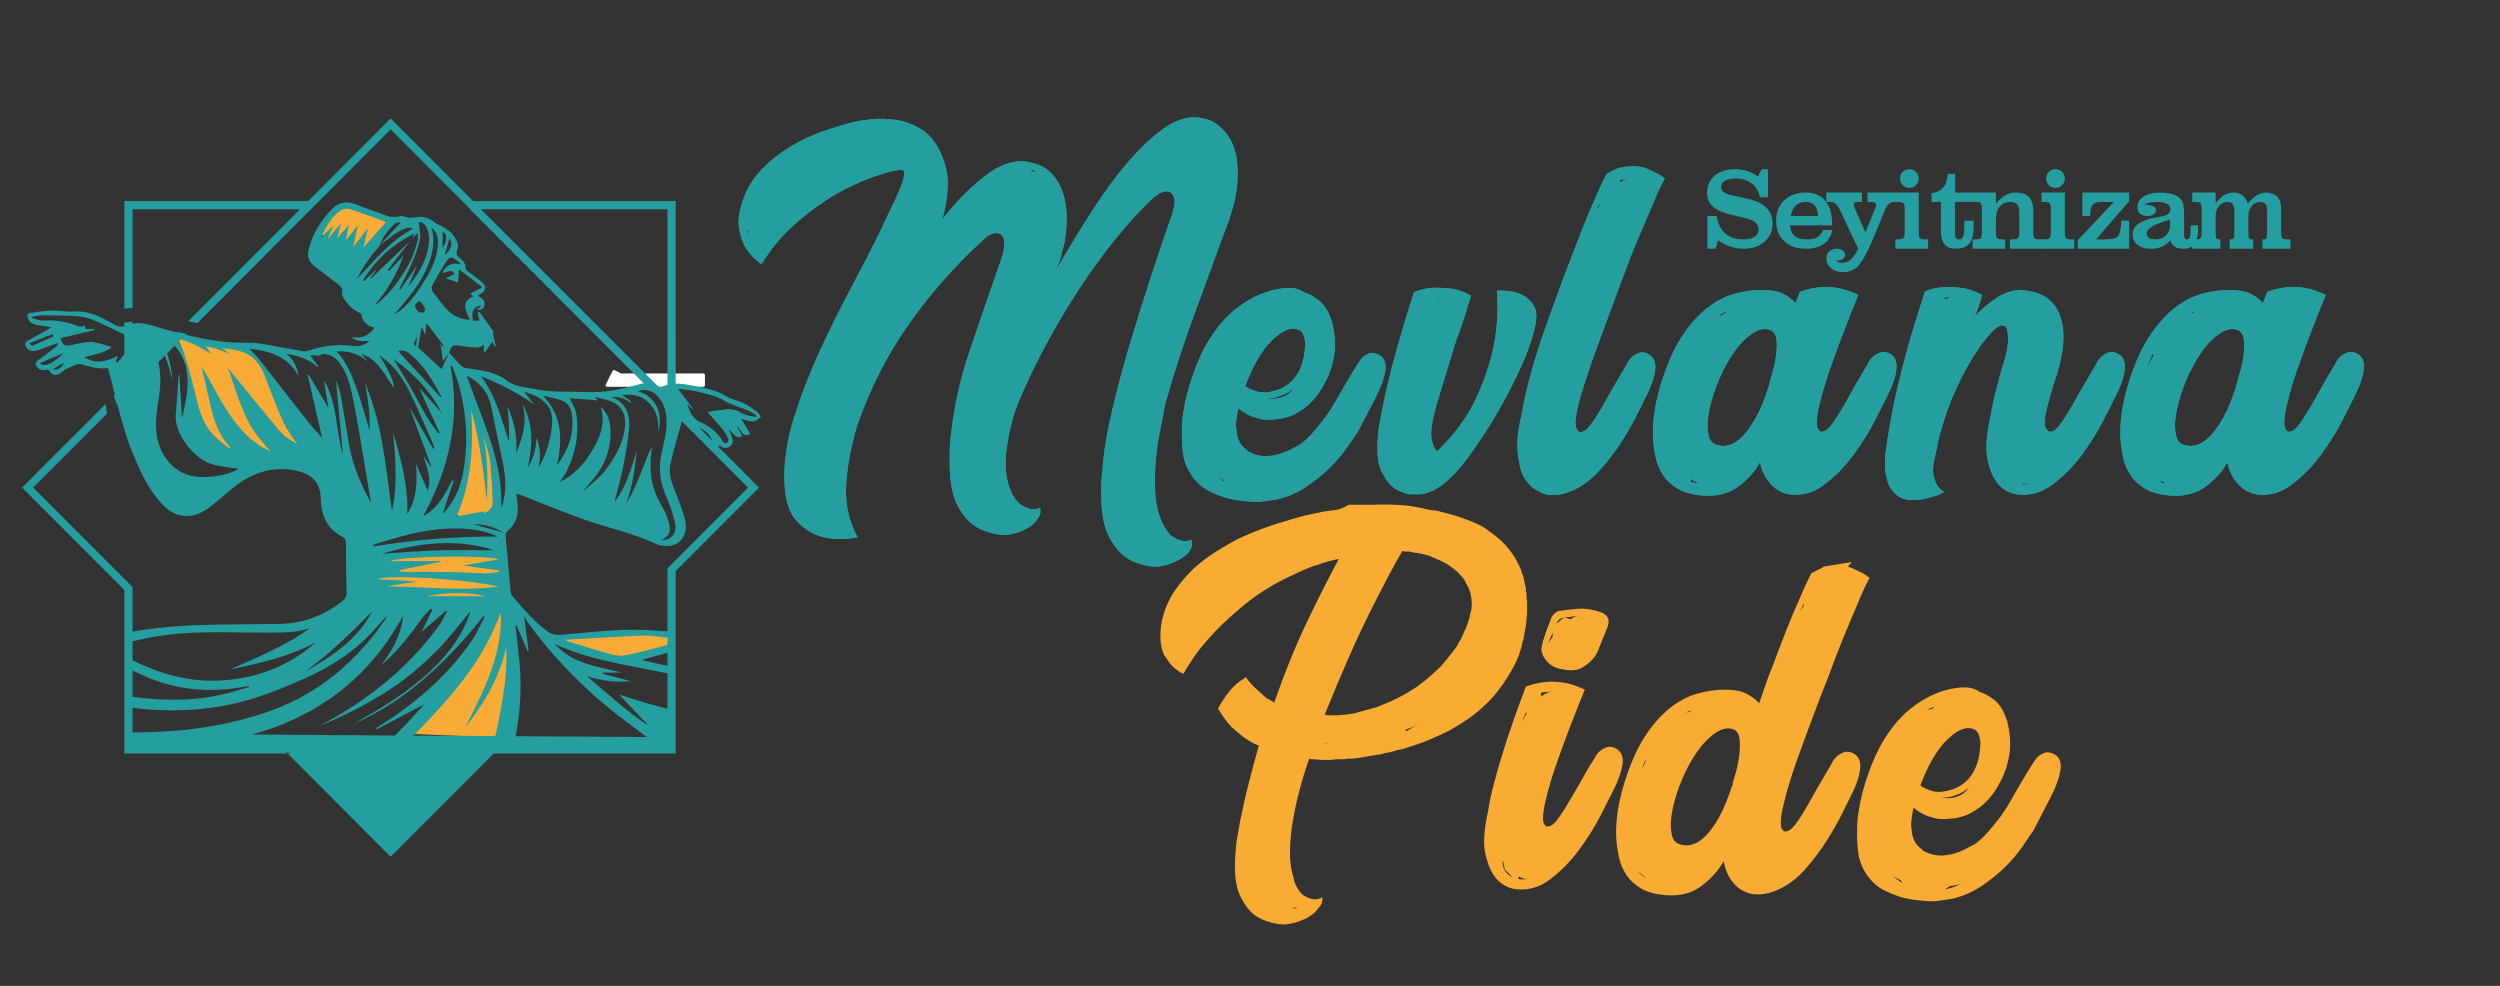 <?xml version="1.0" encoding="utf-8"?>
<!-- Generator: Adobe Illustrator 16.0.0, SVG Export Plug-In . SVG Version: 6.00 Build 0)  -->
<!DOCTYPE svg PUBLIC "-//W3C//DTD SVG 1.1//EN" "http://www.w3.org/Graphics/SVG/1.1/DTD/svg11.dtd">
<svg version="1.1" id="katman_1" xmlns="http://www.w3.org/2000/svg" xmlns:xlink="http://www.w3.org/1999/xlink" x="0px" y="0px"
	 width="841.891px" height="332px" viewBox="0 127.14 841.891 332" enable-background="new 0 127.14 841.891 332"
	 xml:space="preserve">
<rect x="0" y="127.14" width="841.891" height="332" fill="#333333" stroke="none"/>
<path fill="#F8AB37" d="M152.258,299.879c-0.151,0.289,7.245-18.297,5.789-37.175c0,0,10.002,13.795,8.12,36.017
	c0,0-2.033,3.051-5.802,3.489C156.604,302.636,152.391,299.591,152.258,299.879z"/>
<path fill="#F8AB37" d="M189.353,341.708l12.759-1.168h10.433h9.283h4.63c0,0,0.444,4.368,0,4.652
	c-0.439,0.284-5.504,2.62-5.789,2.317c-0.298-0.284-6.965,1.177-6.965,1.177l-6.952,1.154l-6.957-2.331c0,0-5.363-0.577-5.793-1.162
	c-0.439-0.578-6.965-3.481-6.965-3.481s0.723-1.598,1.159-1.158C188.634,342.146,189.353,341.708,189.353,341.708z"/>
<path fill="#F8AB37" d="M166.166,333.565c-0.435-0.138-28.989,40.679-28.989,40.679s33.771,1.438,33.62,1.158
	c-0.137-0.307,2.322-41.837,2.322-41.837h-5.793"/>
<rect x="125.586" y="313.824" fill="#F8AB37" width="45.211" height="16.265"/>
<path fill="#F8AB37" d="M60.655,242.946c0,0,1.306,3.041,1.159,3.492c-0.146,0.446,1.159,3.486,1.159,3.486s0.946,3.474,1.159,4.642
	c0.208,1.177-1.021,8.555,0,9.301c1.012,0.741,6.645,13.078,6.952,13.938c0.315,0.854,11.44,3.343,13.913,3.482
	c2.482,0.146,14.895-0.413,15.072-1.163c0.186-0.75,1.163-5.805,1.163-5.805s0.449-1.916-1.163-3.482
	c-1.599-1.579-6.961-11.621-6.961-11.621l-5.785-9.292c0,0-4.347-5.8-4.644-5.804c-0.293-0.011-8.115-1.169-8.115-1.169
	l-15.072-2.322L60.655,242.946z"/>
<path fill="#F8AB37" d="M123.26,210.421c0.874-1.31,6.965-8.142,6.965-8.142l-3.481-3.478c0,0-11.014-2.183-11.596-2.331
	c-0.586-0.143-8.408,8.141-8.12,8.141c0.293,0,5.074,6.1,6.086,6.24C114.128,210.998,122.394,211.726,123.26,210.421z"/>
<g>
	<path fill="#249EA1" d="M577.69,210.901l0.886-2.806c1.447,0.962,2.9,1.676,4.337,2.119c1.434,0.473,2.847,0.687,4.305,0.687
		c2.855,0,5.192-0.784,7.009-2.388c1.802-1.575,2.717-3.611,2.717-6.128c0-2.119-0.701-3.878-2.056-5.256
		c-1.373-1.383-3.407-2.39-6.174-3.022l-5.257-1.167c-1.368-0.238-2.339-0.616-2.936-1.054c-0.607-0.448-0.911-1.035-0.911-1.804
		c0-0.89,0.419-1.584,1.284-2.067c0.859-0.495,2.069-0.761,3.651-0.761c2.129,0,3.899,0.562,5.338,1.651
		c1.423,1.104,2.354,2.659,2.801,4.657h2.686v-9.455h-2.113l-1.259,2.479c-1.189-0.84-2.398-1.473-3.621-1.875
		c-1.26-0.396-2.578-0.604-4.021-0.604c-2.869,0-5.163,0.733-6.89,2.164c-1.717,1.447-2.587,3.373-2.587,5.768
		c0,1.965,0.671,3.54,2.021,4.726c1.357,1.176,3.561,2.119,6.65,2.806l4.229,1.035c1.527,0.343,2.651,0.846,3.373,1.433
		c0.691,0.617,1.06,1.4,1.06,2.363c0,1.089-0.473,1.915-1.383,2.492c-0.936,0.59-2.254,0.851-3.976,0.851
		c-2.417,0-4.378-0.659-5.879-2.02c-1.528-1.348-2.488-3.288-2.906-5.853h-3.095v11.029H577.69z"/>
	<path fill="#249EA1" d="M612.015,207.045c-0.895,0.485-2.168,0.704-3.835,0.704c-1.681,0-2.954-0.388-3.869-1.204
		c-0.921-0.793-1.398-1.975-1.479-3.524h14.173c0-3.597-0.756-6.328-2.282-8.207c-1.528-1.875-3.717-2.833-6.627-2.833
		c-2.995,0-5.433,0.891-7.263,2.614c-1.812,1.741-2.722,4.04-2.722,6.855c0,2.873,0.91,5.171,2.722,6.897
		c1.824,1.729,4.268,2.558,7.322,2.558c2.447,0,4.481-0.54,6.039-1.669c1.582-1.136,2.508-2.662,2.816-4.632h-3.145
		C613.494,205.732,612.872,206.545,612.015,207.045z M603.061,199.871c0.274-1.557,0.831-2.744,1.667-3.535
		c0.841-0.783,1.945-1.201,3.318-1.201c1.303,0,2.309,0.391,3.015,1.142c0.681,0.758,1.074,1.97,1.219,3.594H603.061z"/>
	<path fill="#249EA1" d="M623.234,214.554c-0.836,0.722-1.806,1.084-2.881,1.084c-0.442,0-0.805-0.072-1.153-0.169
		c-0.353-0.151-0.646-0.351-0.886-0.589h0.145c0.92,0,1.616-0.179,2.115-0.495c0.496-0.366,0.77-0.816,0.77-1.406
		c0-0.616-0.277-1.106-0.82-1.482c-0.532-0.418-1.233-0.597-2.064-0.597c-1.03,0-1.846,0.306-2.482,0.918
		c-0.642,0.592-0.945,1.38-0.945,2.338c0,1.328,0.527,2.42,1.602,3.33c1.085,0.863,2.438,1.306,4.114,1.306
		c1.891,0,3.507-0.674,4.846-1.947c1.328-1.338,2.88-4.044,4.69-8.134l4.483-10.81c0.397-0.943,0.811-1.651,1.308-2.094
		c0.492-0.448,1.05-0.667,1.701-0.667h0.881v-3.154h-9.74v3.154h1.085c0.656,0,1.129,0.077,1.382,0.219
		c0.239,0.146,0.383,0.422,0.383,0.788c0,0.159-0.023,0.306-0.068,0.476c-0.055,0.171-0.109,0.39-0.205,0.641l-3.293,8.151
		l-3.74-8.477c-0.065-0.145-0.115-0.267-0.145-0.423c-0.055-0.149-0.064-0.292-0.064-0.438c0-0.296,0.094-0.547,0.323-0.693
		c0.224-0.142,0.576-0.244,1.044-0.244h1.402v-3.154h-11.993v3.154h1.169c0.737,0,1.343,0.193,1.851,0.549
		c0.487,0.341,0.955,0.958,1.383,1.808l6.333,13.402C624.917,212.607,624.06,213.816,623.234,214.554z"/>
	<path fill="#249EA1" d="M640.76,189.502c0.587,0.609,1.323,0.905,2.214,0.905c0.881,0,1.621-0.296,2.243-0.905
		c0.602-0.617,0.936-1.386,0.936-2.273c0-0.866-0.328-1.6-0.936-2.222c-0.622-0.589-1.368-0.905-2.243-0.905
		c-0.891,0-1.646,0.316-2.238,0.905c-0.588,0.622-0.881,1.351-0.881,2.222C639.85,188.116,640.143,188.885,640.76,189.502z
		 M649.297,210.901v-3.152h-1.163c-0.807,0-1.349-0.114-1.593-0.388c-0.273-0.271-0.393-0.881-0.393-1.856v-13.524h-7.875v3.154
		h0.811c0.931,0,1.542,0.151,1.856,0.391c0.308,0.276,0.481,0.893,0.481,1.826v8.149c0,0.97-0.174,1.584-0.481,1.855
		c-0.318,0.274-0.931,0.388-1.856,0.388h-0.811v3.152h11.023V210.901z"/>
	<path fill="#249EA1" d="M654.835,209.403c0.806,1.015,2.114,1.498,3.915,1.498c2.06,0,3.551-0.59,4.491-1.813
		c0.945-1.238,1.398-3.204,1.398-5.945v-1.035v-0.657h-3.144v1.132c0,2.1-0.14,3.479-0.398,4.162
		c-0.233,0.694-0.712,1.01-1.353,1.01c-0.542,0-0.911-0.145-1.1-0.485c-0.205-0.346-0.299-1.008-0.299-1.998v-10.126h6.288v-3.154
		h-6.219v-6.3h-2.513c-0.144,2.087-0.66,3.637-1.501,4.619c-0.872,0.995-2.165,1.632-3.936,1.88v2.955h3.148v9.509
		C653.621,206.822,654.013,208.421,654.835,209.403z"/>
	<path fill="#249EA1" d="M675.275,210.901v-3.152h-0.815c-0.93,0-1.572-0.114-1.86-0.388c-0.318-0.271-0.463-0.881-0.463-1.856
		v-4.557c0-1.801,0.408-3.226,1.294-4.256c0.89-1.032,2.059-1.557,3.587-1.557c1.034,0,1.806,0.274,2.277,0.783
		c0.464,0.545,0.707,1.406,0.707,2.64v6.942c0,0.97-0.164,1.584-0.478,1.855c-0.308,0.274-0.931,0.388-1.855,0.388h-0.815v3.152
		h11.028v-3.152h-1.061c-0.84,0-1.392-0.114-1.676-0.388c-0.298-0.271-0.403-0.88-0.403-1.855v-6.942
		c0-2.363-0.517-4.04-1.437-5.055c-0.937-1.002-2.479-1.522-4.657-1.522c-1.129,0-2.258,0.327-3.348,0.938
		c-1.08,0.642-2.144,1.584-3.159,2.806v-3.744h-7.885v3.154h1.154c0.795,0,1.328,0.151,1.602,0.391
		c0.243,0.276,0.394,0.893,0.394,1.826v8.149c0,0.97-0.15,1.584-0.394,1.855c-0.278,0.274-0.807,0.388-1.602,0.388h-1.154v3.152
		h11.019V210.901z"/>
	<path fill="#249EA1" d="M689.967,189.502c0.587,0.609,1.343,0.905,2.213,0.905c0.896,0,1.622-0.296,2.244-0.905
		c0.607-0.617,0.936-1.386,0.936-2.273c0-0.866-0.324-1.6-0.936-2.222c-0.622-0.589-1.354-0.905-2.244-0.905
		c-0.87,0-1.637,0.316-2.233,0.905c-0.581,0.622-0.891,1.351-0.891,2.222C689.051,188.116,689.354,188.885,689.967,189.502z
		 M698.509,210.901v-3.152h-1.165c-0.806,0-1.354-0.114-1.592-0.388c-0.273-0.271-0.397-0.881-0.397-1.856v-13.524h-7.87v3.154
		h0.801c0.945,0,1.557,0.151,1.86,0.391c0.313,0.276,0.478,0.893,0.478,1.826v8.149c0,0.97-0.164,1.584-0.478,1.855
		c-0.309,0.274-0.92,0.388-1.86,0.388h-0.801v3.152h11.024V210.901z"/>
	<path fill="#249EA1" d="M717.01,210.901v-9.45h-2.617c-0.1,2.654-0.468,4.383-1.085,5.146c-0.632,0.789-2.029,1.151-4.193,1.151
		h-3.264l11.153-12.837v-2.931h-15.75v7.89h2.642c0-1.878,0.284-3.136,0.826-3.768c0.552-0.642,1.617-0.968,3.225-0.968h3.919
		l-12.193,12.912v2.853H717.01z"/>
	<path fill="#249EA1" d="M732.367,210.219c0.721,0.473,1.671,0.687,2.88,0.687c1.766,0,3.015-0.54,3.8-1.619
		c0.787-1.085,1.189-2.883,1.189-5.348v-0.913h-2.518c0,2.074-0.094,3.378-0.269,3.917c-0.174,0.545-0.518,0.811-1,0.811
		c-0.323,0-0.567-0.092-0.722-0.343c-0.148-0.244-0.223-0.614-0.223-1.125v-7.153c0-1.796-0.17-3.078-0.468-3.861
		c-0.323-0.764-0.861-1.4-1.597-1.925c-0.651-0.438-1.503-0.764-2.503-1.01c-1.034-0.219-2.204-0.34-3.522-0.34
		c-2.318,0-4.179,0.475-5.557,1.355c-1.402,0.89-2.089,2.079-2.089,3.504c0,0.913,0.289,1.654,0.925,2.197
		c0.622,0.559,1.428,0.84,2.418,0.84c0.896,0,1.597-0.174,2.144-0.577c0.542-0.366,0.812-0.855,0.812-1.473
		c0-0.535-0.349-0.982-1.03-1.283c-0.701-0.291-1.626-0.462-2.815-0.462h-0.069c0.512-0.326,1.108-0.572,1.767-0.724
		c0.672-0.142,1.482-0.219,2.441-0.219c1.453,0,2.583,0.219,3.363,0.617c0.786,0.423,1.18,1.013,1.18,1.778
		c0,0.493-0.109,0.891-0.339,1.182c-0.224,0.326-0.592,0.584-1.079,0.833c-0.429,0.199-1.26,0.423-2.537,0.649
		c-1.294,0.219-2.189,0.395-2.727,0.515c-2.223,0.642-3.766,1.363-4.676,2.194c-0.915,0.841-1.359,1.925-1.359,3.256
		c0,1.405,0.538,2.542,1.647,3.423c1.108,0.893,2.532,1.331,4.278,1.331c1.482,0,2.761-0.214,3.855-0.689
		c1.085-0.442,2.05-1.157,2.881-2.139C731.157,209.063,731.649,209.776,732.367,210.219z M730.8,202.633
		c0,1.6-0.483,2.863-1.363,3.766c-0.891,0.913-2.089,1.351-3.606,1.351c-0.956,0-1.691-0.169-2.179-0.537
		c-0.493-0.366-0.737-0.891-0.737-1.577c0-1.259,1.722-2.493,5.219-3.699c1.125-0.374,2.02-0.689,2.656-0.938v1.634H730.8z"/>
	<path fill="#249EA1" d="M755.15,192.899c-0.786-0.587-1.8-0.918-2.975-0.918c-1.159,0-2.219,0.301-3.173,0.866
		c-0.956,0.592-1.922,1.497-2.855,2.761v-3.622h-7.886v3.154h1.164c0.786,0,1.328,0.151,1.597,0.39
		c0.259,0.276,0.397,0.893,0.397,1.826v8.148c0,0.971-0.139,1.585-0.397,1.856c-0.273,0.273-0.811,0.388-1.597,0.388h-1.164v3.152
		h9.457v-3.152h-0.273c-0.538,0-0.896-0.114-1.06-0.388c-0.18-0.271-0.245-0.881-0.245-1.856v-5.658c0-1.336,0.364-2.465,1.13-3.346
		c0.767-0.893,1.672-1.36,2.762-1.36c0.87,0,1.532,0.244,1.865,0.718c0.344,0.463,0.532,1.378,0.532,2.709v6.942
		c0,0.97-0.09,1.584-0.264,1.855c-0.199,0.276-0.547,0.388-1.064,0.388h-0.238v3.152h7.88v-3.152h-0.274
		c-0.537,0-0.885-0.112-1.049-0.388c-0.185-0.271-0.255-0.88-0.255-1.855v-5.659c0-1.333,0.364-2.465,1.135-3.346
		c0.756-0.893,1.701-1.36,2.787-1.36c0.884,0,1.491,0.243,1.835,0.718c0.343,0.463,0.537,1.381,0.537,2.709v6.942
		c0,0.97-0.095,1.587-0.27,1.855c-0.193,0.276-0.536,0.388-1.06,0.388h-0.253v3.152h9.457v-3.152h-1.055
		c-0.846,0-1.418-0.112-1.677-0.388c-0.298-0.268-0.417-0.88-0.417-1.855v-6.942c0-1.599-0.109-2.731-0.299-3.403
		c-0.194-0.657-0.503-1.258-0.936-1.741c-0.438-0.451-0.985-0.792-1.651-1.035c-0.688-0.251-1.394-0.397-2.185-0.397
		c-1.084,0-2.094,0.301-3.055,0.865c-0.964,0.592-2.005,1.525-3.094,2.813C756.544,194.427,755.937,193.509,755.15,192.899z"/>
</g>
<polygon fill="#FFFFFF" stroke="#FFFFFF" stroke-linecap="round" stroke-linejoin="round" stroke-miterlimit="10" points="
	209.078,253.408 236.89,253.408 236.89,256.895 204.434,256.895 206.751,252.242 "/>
<path fill="#259E9F" d="M41.877,380.889H96.85l-0.546-0.55l1.633,0.55H96.85l34.694,34.766l34.703-34.766h61.286V319.47
	l28.083-28.128l-13.771-13.8c0.142-0.16,0.293-0.324,0.444-0.455c0.994,0.803,2.233,1.349,3.489,0.381
	c1.248-0.959,1.123-2.282,0.533-3.609c-0.258-0.568-0.449-1.162-0.817-2.091c1.549,1.13,2.145,3.409,4.471,2.253l-1.86-3.476
	c1.668,1.081,1.469,4.177,4.604,2.694l-3.113-5.032c1.261,0.304,2.637,0.895,4.014,0.859c0.875-0.018,1.749-0.95,2.624-1.474
	c-0.435-0.617-0.741-1.412-1.323-1.84c-1.394-1.028-2.828-2.04-4.382-2.781c-1.975-0.937-4.239-1.319-6.077-2.446
	c-3.223-1.974-6.762-2.728-10.371-3.379c-2.179-0.39-4.355-0.862-6.535-0.808l-0.008-61.49h-68.216l-27.777-27.83l-27.058,27.114
	l-0.71,0.716H41.877l-0.004,36.259l2.761-0.318v-33.175h56.38l-37.646,37.721l3.099,0.6l41.002-41.087l0.714-0.716l23.365-23.411
	l24.079,24.127l2.766,2.766h3.689h62.702v59.106c-0.648,0.173-1.278,0.408-1.922,0.741c-0.292,0.149-0.856-0.097-1.238-0.288
	l-0.191-0.094l-59.47-59.466h-3.693l58.524,58.633c-0.568,0.058-1.136,0.171-1.709,0.335c-5.678,1.614-11.36,2.841-17.39,2.587
	c-5.896-0.246-11.826,0.167-17.664-1.027c-3.405-0.697-7.023-0.71-9.852-3.205c-0.452-0.395-1.025-0.664-1.571-0.954
	c-3.592-1.883-7.542-2.32-11.48-2.855c-0.724-0.1-1.527-0.52-2.052-1.032c-1.327-1.301-2.512-2.746-3.75-4.129l-0.151,0.19
	l-2.503,5.27l-7.863-7.274l1.177-6.968c0.146,0.326,0.373,0.764,0.559,1.221c0.173,0.46,0.306,0.924,0.697,1.375l0.351-3.865
	l5.807,7.623l-0.426,0.397l-0.67-1.169l0.866,5.924l2.006-2.533l0.107-0.231l0.044,0.041c0.421-2.178,0.977-2.677,2.992-2.482
	c1.167,0.1,2.317,0.4,3.476,0.486c1.727,0.142,3.512,0.642,5.141-0.781v2.337l0.408,0.24l2.477-3.518l0.759,1.544l0.351-0.113
	l-0.999-4.606l0.426-0.044l-4.874-6.866l-0.67,0.36l0.661,2.611h-2.171c-0.688-3.066,0-4.425,2.473-5.146l0.252,0.313l-1.527,1.137
	c1.057,0.022,2.069,0.218,2.526-1.192c0.671-1.991-0.719-2.713-2.162-3.505c0.347-0.231,0.511-0.34,0.688-0.442
	c2.286-1.272,2.486-2.681,0.493-4.355c-1.367-1.141-2.859-2.131-4.262-3.236c-0.413-0.317-1.016-0.826-1.003-1.228
	c0.071-1.671-0.915-2.626-2.046-3.541c-0.866-0.699-1.296-1.423-0.772-2.646c0.644-1.483,0.04-2.906-0.804-4.178
	c-0.417-0.637-0.839-1.31-1.416-1.778c-0.941-0.777-1.993-1.445-3.027-2.087c-0.573-0.348-1.314-0.473-1.825-0.876
	c-1.789-1.392-3.716-2.429-6.029-2.178c-1.705,0.182-3.321,0.53-5.017-0.208c-0.608-0.264-1.482,0.113-2.242,0.126
	c-0.883,0.026-1.837,0.195-2.628-0.078c-3.804-1.31-7.573-2.719-11.343-4.131c-3.032-1.136-5.691-0.683-7.951,1.71
	c-3.627,3.84-6.366,8.181-7.716,13.364c-0.617,2.355-0.075,4.233,1.838,5.709c2.584,2.009,5.136,4.042,7.765,5.978
	c1.097,0.794,1.922,1.514,1.625,3.079c-0.115,0.613,0.28,1.419,0.643,2c1.292,1.987,2.89,3.674,5.128,4.655
	c0.311,0.135,0.715,0.481,0.759,0.777c0.413,2.459,1.936,3.787,4.431,4.299c-1.993,2.715-4.439,3.847-7.747,3.135
	c1.518,1.367,2.299,1.531,5.993,1.31c-1.318,1.245-2.792,1.917-4.577,1.767c-1.061-0.082-2.118-0.218-3.183-0.278
	c-4.44-0.272-8.741,0.42-12.937,1.87c-0.413,0.148-0.906,0.264-1.332,0.19c-3.094-0.523-6.18-1.146-9.292-1.649
	c-3.152-0.515-6.344-1.378-9.496-1.273c-7.231,0.23-14.184-0.991-21.056-2.677l0.307-0.324c-1.035-0.173-2.074-0.377-3.086-0.6
	l-0.173,0.178c-2.082-0.555-4.16-1.136-6.251-1.718c-2.859-0.792-5.775-2.024-8.71-1.196v-0.773c-0.901,0.14-1.825,0.26-2.762,0.351
	v1.259c-1.602,0.217-3.027-0.222-4.479-1.268c-0.24-0.177-0.541-0.282-0.803-0.428c-3.946-2.155-8.021-3.813-12.67-3.283
	c-0.697,0.082-1.434,0-2.14-0.1c-3.885-0.577-7.707-0.049-11.534,0.559c-1.039,0.156-1.132,0.655-0.933,1.465
	c0.417,1.683,1.75,2.317,3.241,2.628c1.625,0.322,3.281,0.486,4.87,0.704c-2.689,1.527-5.367,3.072-8.079,4.563
	c-1.128,0.619-1.043,1.354-0.404,2.242c0.861,1.201,2.144,1.544,3.991,0.927c1.642-0.551,3.245-1.214,4.87-1.815
	c0.488-0.185,0.995-0.335,1.75-0.577c-0.178,0.551-0.173,0.854-0.329,0.979c-2.05,1.584-4.075,3.189-6.201,4.681
	c-1.124,0.797-1.314,1.419-0.471,2.464c1.047,1.283,2.389,1.119,3.738,0.777c1.323,2.146,2.37,2.373,4.506,0.97
	c0.51-0.337,0.914-0.906,1.451-1.114c1.723-0.664,3.734-2.042,5.194-1.623c2.939,0.851,5.753,1.758,8.901,1.272
	c0.426,1.536,0.852,2.946,1.203,4.381l1.15,4.615l-0.324,0.322c0.28,0.87,0.56,1.833,0.852,2.841l0.223-0.217
	c1.558,6.073,3.293,12.102,5.74,17.911c2.362,5.638,4.954,11.125,9.127,15.675c2.077,2.274,4.506,4.009,7.716,4.276
	c3.059,0.256,5.749-0.849,8.124-2.59c2.668-1.966,5.154-4.168,7.693-6.31c6.517-5.486,13.776-8.146,22.37-6.228
	c4.391,0.992,7.077,3.465,7.689,7.562c0.128,0.848,0.093,1.732,0.142,2.602c0.315,5.185,2.317,9.398,7.085,11.88
	c1.025,0.532,1.381,1.132,1.39,2.219c0.018,5.471,0.022,10.948,0.218,16.408c0.049,1.501-0.48,2.389-1.532,3.232
	c-6.259,4.936-13.389,7.477-21.349,7.608c-9.438,0.17-18.885,0.098-28.319,0.428c-5.683,0.203-11.361,0.794-17.007,1.522
	c-1.301,0.163-2.602,0.382-3.884,0.644v-11.285v-3.698l-2.753-2.766L11.17,291.334l24.843-24.898
	c-0.142-1.115-0.279-2.218-0.426-3.272l-28.11,28.17l34.396,34.471v55.085H41.877z M224.776,318.538v3.703v17.491
	c-4.981-0.348-9.971-0.663-14.948-0.476c-6.916,0.244-13.815,1.017-20.709,1.665c-1.878,0.187-3.41-0.106-4.955-1.292
	c-4.466-3.41-8.088-7.622-11.703-11.866c-0.266-0.32-0.43-0.809-0.47-1.23c-0.622-6.45-1.234-12.899-1.772-19.36
	c-0.035-0.373,0.368-0.878,0.697-1.162c2.837-2.459,3.858-5.551,3.37-9.203c-0.142-1.092-0.266-2.189-0.413-3.495
	c0.87,0.315,1.544,0.542,2.198,0.799c6.938,2.695,13.811,5.563,20.825,8.04c7.916,2.806,16.204,4.47,23.862,8.093
	c1.354,0.648,3.094,0.879,4.604,0.75c4-0.372,6.455-4.239,5.34-8.7c-0.813-3.29-2.046-6.495-3.33-9.634
	c-1.27-3.081-2.357-6.2-1.572-9.5c1.137-4.754,2.522-9.447,3.832-14.153l22.291,22.339l-24.39,24.434L224.776,318.538z
	 M53.317,249.102l2.21-2.205c1.119,2.732,1.874,5.591,2.482,8.501c-0.165-3.205-0.732-6.284-1.701-9.283l2.521-2.533
	c2.735,2.968,4.075,6.65,4.32,10.883c0.266,4.555-0.772,8.94-1.86,13.352l-0.919-14.506l-0.227,0.036
	c-0.302,4.354-0.51,8.728-0.95,13.083c-0.67,6.719,6.152,15.507,12.728,17.193c2.841,0.728,5.811,0.972,8.497,1.395
	c-3.644,2.05-7.955,2.81-12.492,2.77c-9.309-0.082-14.229-7.442-15.178-14.397c-0.613-4.433,0.187-8.752,0.848-13.078
	C54.187,256.448,54.187,252.698,53.317,249.102z M60.105,242.307l0.888-0.888c2.58,0.69,6.899,2.788,10.185,4.997l-1.972-2.724
	c1.527,0.377,2.868,0.624,4.165,1.05c1.234,0.401,2.402,0.983,4.048,1.683l-2.495-2.031c7.303,0.657,11.623,2.331,14.286,9.372
	c1.953,5.143,3.871,10.326,6.131,15.354c1.225,2.708,3.121,5.103,4.639,7.5c-2.344-1.192-4.644-2.933-6.478-5.127
	c-5.434-6.501-10.734-13.111-16.097-19.671l-0.661-0.791c2.886,7.836,4.706,15.782,9.576,22.397
	c1.438,1.942,3.099,3.713,4.719,5.638c-3.019-1.261-5.607-3.087-7.907-5.334c-5.496-5.363-9.034-12.064-12.639-18.71
	c-0.808-1.483-1.638-2.941-2.624-4.364c0.506,2.178,1.012,4.347,1.527,6.513c0.866,3.611,1.58,7.274,2.646,10.834
	c1.092,3.636,2.895,6.973,5.505,9.804l-0.35,0.387c-1.723-1.449-3.583-2.799-5.172-4.404c-3.552-3.574-4.896-8.22-6.016-12.997
	c-1.154-4.947-2.534-9.847-4.026-14.705C61.566,244.742,60.811,243.51,60.105,242.307z M84.655,374.501
	c4.884-1.261,9.669-2.957,14.344-5.132c12.764-5.918,23.222-14.565,31.276-26.076c1.899-2.735,3.583-5.611,5.482-8.621
	c-0.675,6.392-3.685,11.506-7.298,16.381c0.63-0.413,1.141-0.906,1.655-1.391c4.599-4.407,8.532-9.354,12.182-14.552
	c0.777-1.097,1.892-1.971,2.85-2.942l0.435,0.346l-3.627,7.458l8.253-7.165l0.346,0.266c-1.03,1.776-1.922,3.672-3.134,5.31
	c-10.65,14.394-24.354,25.087-40.123,33.367c4.963-2.104,9.891-4.271,14.588-6.855c4.728-2.609,9.425-5.371,13.74-8.585
	c4.319-3.224,8.355-6.891,12.124-10.734c3.711-3.826,6.935-8.134,10.641-12.551c-0.217,0.711-0.301,1-0.39,1.283
	c-2.357,6.632-6.411,12.169-11.32,17.109c-6.411,6.446-13.882,11.484-21.691,16.071l-2.916,1.688l-2.833,1.682
	c18.082-7.986,31.688-21.371,43.843-36.541c0.018,0.47-0.021,0.87-0.208,1.208c-1.336,2.521-2.468,5.194-4.093,7.521
	c-8.515,12.199-19.623,21.605-32.243,29.335l0.239,0.387l16.035-8.422c-3.192,3.649-6.451,7.116-9.798,10.468L84.655,374.501z
	 M139.246,374.847c2.322-2.291,4.577-4.645,6.797-7.059c7.032-7.645,13.647-15.635,18.437-24.945
	c1.549-3.015,2.806-6.175,4.204-9.278c0.488,14.264-5.856,26.357-12.022,38.539c6.308-7.991,11.467-16.573,13.722-26.663
	c0.106,0.262,0.124,0.506,0.129,0.754c0.319,8.173-1.141,16.15-2.682,24.103c-0.306,1.575-0.657,3.155-1.048,4.709L139.246,374.847z
	 M41.868,239.805v6.675l-2.313,2.8l-0.568-0.465l0.759-1.857c-3.738,1.8-7.29,3.045-11.383,0.464
	c3.502-1.005,6.801-1.301,9.278-3.43c-2.131-0.572-4.23-1.376-6.384-1.649c-1.625-0.2-3.325,0.265-4.99,0.5
	c-0.945,0.126-1.869,0.495-2.819,0.59c-1.94,0.191-2.353-0.158-3.068-2.417l11.445-2.692l-0.058-0.382h-2.992l-0.173-1.107
	c-0.088,0-0.164-0.008-0.244,0c-0.661,0.08-1.43,0.422-1.966,0.196c-3.787-1.619-7.703-2.155-11.792-1.956
	c-1.234,0.065-2.495-0.504-3.751-0.773l0.041-0.546c1.367-0.157,2.743-0.473,4.106-0.441c4.071,0.051,8.168,0.029,12.213,0.45
	c2.162,0.229,4.319,1.146,6.334,2.051C36.417,237.124,39.244,238.505,41.868,239.805z M44.63,373.773v-8.284
	c1.434,0.188,2.858,0.355,4.31,0.471c9.878,0.853,19.649,0.355,29.358-1.741c8.111-1.766,15.751-4.856,23.329-8.159
	c9.021-3.942,17.247-9.064,23.991-16.354c1.554-1.687,3.036-3.428,4.55-5.149c0.053,0.222,0,0.359-0.063,0.488
	c-0.231,0.386-0.439,0.803-0.706,1.173c-9.563,13.718-21.695,24.157-37.535,30.001c-14.499,5.326-29.535,7.36-44.891,7.547
	L44.63,373.773z M44.63,361.817v-8.892c1.767,0.87,3.538,1.695,5.336,2.441c8.497,3.538,17.464,4.702,26.641,3.845
	c2.415-0.223,4.812-0.701,7.205-1.074l0.071,0.364c-3.259,0.905-6.486,1.961-9.779,2.677c-7.011,1.563-14.096,1.834-21.27,1.416
	C50.085,362.443,47.35,362.182,44.63,361.817z M44.63,349.503v-6.361c1.815-0.484,3.609-0.853,5.411-1.222
	c13.487-2.689,27.133-1.655,40.732-1.727c4.545-0.014,9.074-0.026,13.566-1.487c-1.634,1.088-3.228,2.247-4.905,3.263
	c-1.749,1.062-3.552,2.029-5.358,2.975c-1.816,0.928-3.654,1.802-5.505,2.673c-1.838,0.875-3.689,1.73-5.567,2.558
	c-1.83,0.79-3.689,1.526-5.492,2.396c9.917-2.033,19.755-4.288,28.812-9.064c-9.149,7.991-19.903,12.11-31.911,12.789
	C63.763,356.913,54.028,354.124,44.63,349.503z M224.776,341.92v2.385c-0.769,0.229-1.527,0.457-2.304,0.648
	c-4.116,1.069-8.235,2.245-12.421,2.929c-1.798,0.298-3.832-0.305-5.674-0.815c-4.448-1.244-8.848-2.664-13.26-4.01
	c-0.125-0.035-0.209-0.19-0.533-0.483c8.674-0.488,17.061-1.043,25.455-1.395c2.584-0.115,5.186,0.285,7.765,0.586
	C224.132,341.809,224.456,341.858,224.776,341.92z M224.776,346.959v4.44l-2.557-0.569l-6.06-1.412
	c1.864-0.683,3.68-1.109,5.487-1.597L224.776,346.959z M224.776,353.911v11.907c-0.706-0.179-1.408-0.374-2.105-0.551
	c-4.67-1.146-9.234-2.731-14.219-4.23l10.175,10.648c-7.64-4.953-14.135-11.115-20.99-16.852c4.817,1.572,9.687,2.198,14.85,1.705
	l-9.469-2.468l0.053-0.431h6.247c-8.031-2.109-16.523-2.851-22.503-9.639c11.152,5.203,23.209,6.881,35.075,9.314L224.776,353.911z
	 M173.629,375.07c1.296-6.683,1.882-13.531,1.603-20.608c-0.178-4.315-0.79-8.616-1.212-12.928
	c-0.115-1.217-0.284-2.416-0.435-3.623l0.386-0.088l3.716,8.63l0.329-0.071l-1.541-12.013c0.213,0.692,0.648,1.435,1.137,2.132
	c6.046,8.54,13.061,16.216,20.745,23.297c6.139,5.646,12.771,10.646,19.484,15.547L173.629,375.07z M239.723,275.414l-4.319-4.337
	C237.392,272.069,239.026,273.309,239.723,275.414z M140.507,240.395l-0.427,3.219C139.139,243.128,139.139,243.128,140.507,240.395
	z M17.82,251.457l3.671-2.173C20.759,251.03,19.422,251.993,17.82,251.457z M149.048,210.769v-5.553
	C150.633,205.824,150.731,207.84,149.048,210.769z M149.767,212.998l1.58-5.523C152.609,209.107,151.969,211.262,149.767,212.998z
	 M159.237,303.631c3.809,0.063,7.037,0.879,10.384,2.841L159.237,303.631z M141.27,228.431c0.662,0.828,1.336,1.479,1.732,2.26
	c0.2,0.404,0.071,1.418-0.205,1.545c-0.977,0.473-1.846,0.073-2.508-0.819c-0.573-0.782-0.808-1.519,0.031-2.249
	C140.627,228.9,140.955,228.674,141.27,228.431z M18.069,240.42c-2.402,1.059-4.799,2.136-7.223,3.146
	c-0.151,0.058-0.52-0.369-1.074-0.792l8.026-3.159L18.069,240.42z M13.456,249.443l7.924-3.418
	C18.002,249.583,14.766,250.957,13.456,249.443z M143.597,327.923c6.614-1.22,13.18-1.643,20.11,0H143.597z M125.297,333.072
	c-5.038,9.581-13.642,15.219-22.708,20.324C110.936,347.482,118.123,340.291,125.297,333.072z M148.413,260.93l-14.264-15.469
	c1.407-0.602,2.624-0.147,3.796,0.786c4.275,3.414,7.107,7.924,9.673,12.627c0.338,0.624,0.657,1.261,0.986,1.887L148.413,260.93z
	 M145.288,203.689c2.038,1.709,2.362,4.053,2.122,6.481c-0.354,3.778-1.847,7.206-3.773,10.42c-2.384,3.982-4.968,7.842-8.55,10.896
	c-0.653,0.55-1.345,1.028-2.18,1.365c1.514-1.787,3.059-3.543,4.524-5.365c3.116-3.883,5.793-8.011,7.365-12.796
	C145.981,211.076,146.442,207.447,145.288,203.689z M141.049,201.962c1.256-0.107,2.219,0.777,2.774,2.14
	c1.008,2.473,0.742,5.019,0.191,7.534c-0.817,3.705-3.663,8.828-6.517,11.833l2.797-6.52l-0.116-0.018l-5.438,7.796l-0.337-0.205
	c1.372-2.75,2.858-5.456,4.084-8.275c1.141-2.65,2.272-5.362,2.868-8.164C141.759,206.21,141.199,204.128,141.049,201.962z
	 M128.671,313.593c12.608-3.698,25.295-5.207,37.739-1.154c-6.02,0-12.376-0.15-18.734,0.036
	C141.342,312.677,135.01,313.211,128.671,313.593z M132.617,248.18c6.637,4.604,12.275,10.504,16.146,18.051
	c-1.318-1.482-2.62-2.963-3.933-4.441c-1.35-1.5-2.722-2.999-3.738-4.118l6.913,15.147l-0.444,0.244
	c-1.288-1.84-2.686-3.609-3.823-5.545c-1.967-3.347-3.711-6.814-5.634-10.184C136.311,254.207,134.403,251.148,132.617,248.18z
	 M187.587,283.782c1.815-8.468,1.913-16.402-4.72-23.434c2.411,0.633,4.626,0.963,6.624,1.81c2.069,0.872,2.921,2.819,3.166,5.059
	C193.34,273.445,191.329,278.783,187.587,283.782z M167.929,324.673c-6.242,0.756-12.484,0.919-18.761,0.604
	c-6.197-0.32-12.399-0.479-18.872-0.711l10.334-1.611l-13.557-0.768C130.314,320.553,156.435,322.046,167.929,324.673z
	 M167.556,307.857c-14.02-0.107-27.933,1.043-41.761,3.275l-0.106-0.551c3.169-0.948,6.317-1.979,9.513-2.832
	c6.863-1.819,13.829-2.987,20.963-2.557C160.089,305.441,163.96,306.018,167.556,307.857z M168.763,298.25
	c0.56-11.722-3.147-22.164-7.129-32.552c-1.509-3.927-2.935-7.891-4.476-12.017c4.715,2.295,7.423,5.839,8.377,10.872
	c1.212,6.352,2.637,12.661,3.902,19.002c0.875,4.387,1.154,8.784-0.138,13.167C169.172,297.14,169.003,297.54,168.763,298.25z
	 M134.553,319.15l13.825-2.828v-0.234h-16.923c3.645-1.625,31.435-2.087,36.541-0.595l-12.027,2.095l12.08,1.634l0.009,0.547
	c-1.541,0.155-3.095,0.474-4.644,0.439c-3.969-0.067-7.933-0.374-11.915-0.439c-5.203-0.094-10.401-0.032-15.604-0.045
	c-0.435,0-0.871-0.049-1.301-0.058L134.553,319.15z M123.726,204.197l-4.813,6.138l1.611-7.256l-3.813,4.641l-0.222-0.058
	l0.995-4.848l-3.996,4.644l1.376-5.097l-4.252,4.924l-0.186-0.083l1.704-3.6l-0.182-0.151l-3.858,3.638
	c1.598-3.288,3.263-6.734,6.508-8.974c0.781-0.542,2.131-0.851,3.001-0.586c4.115,1.29,8.155,2.817,12.438,4.335l-7.693,8.684
	l1.541-6.225L123.726,204.197z M238.28,265.94c1.896,2.146,3.667,4.037,5.301,6.055c0.741,0.918,1.288,2.022,1.735,3.128
	c0.133,0.304-0.306,1.041-0.674,1.271c-0.227,0.142-1.039-0.195-1.212-0.522c-1.745-3.205-4.497-5.178-7.711-6.672
	c-2.397-1.105-3.52-3.243-4.288-6.106l1.603,1.796l0.262-0.205l-4.98-6.641c2.016,0.287,3.951,0.426,5.824,0.85
	c3.409,0.74,6.806,1.423,9.931,3.264c2.455,1.454,5.332,2.172,7.987,3.301c0.968,0.408,1.833,1.081,2.744,1.627l-0.115,0.472
	c-0.782-0.131-1.59-0.182-2.344-0.399c-1.026-0.287-2.145-0.524-2.992-1.115c-2.73-1.922-5.611-0.795-8.444-0.625
	C240.153,265.454,239.421,265.71,238.28,265.94z M162.518,223.954l-4.16,2.005l1.012,0.958c-4.448,2.014-2.402,4.988-1.146,7.951
	c-2.766-0.199-5.261-1.136-7.13-2.923c-2.06-1.991-3.738-4.404-5.456-6.723c-0.333-0.438-0.346-1.428-0.08-1.932
	c1.435-2.641,2.886-5.287,4.546-7.784c1.434-2.153,1.763-2.1,3.836-0.568c0.431,0.315,0.821,0.67,1.248,1.238
	c-2.921-0.784-4.884,0.28-6.225,2.754c1.296,0.568,2.93-1.919,4.031,0.549l-2.903,1.378l4.124,1.458l0.386-4.486L162.518,223.954z
	 M163.943,295.839c0.373-7.434,0.262-14.83-1.159-22.185c0.435,1.555,0.896,3.1,1.301,4.661c0.395,1.572,0.91,3.145,1.042,4.746
	c0.36,4.36,0.639,8.724,0.769,13.094c0.062,1.825-0.985,3.147-2.952,3.84l0.226-0.684l-9.424,1.754
	c5.03-11.49,5.656-23.243,4.985-35.633C161.572,275.669,162.805,285.746,163.943,295.839z M142.491,301.01
	c8.625-15.877,12.674-32.538,9.216-50.63l0.542-0.073c0.786,2.208,1.709,4.377,2.309,6.642c2.668,9.946,3.259,20.01,1.234,30.147
	c-1.008,5.097-3.294,9.6-6.779,13.206l3.747-11.237l-0.484-0.2C149.857,293.624,147.406,298.343,142.491,301.01z M171.387,275.755
	c-2.562-7.442-4.284-15.078-9.376-21.897c6.517,2.582,12.355,5.572,17.852,9.487l-3.317-4.25c2.788,0.741,5.385,1.862,7.418,4.078
	c2.153,2.36,2.153,5.21,1.824,8.082c-0.506,4.388-1.846,8.557-3.92,12.466c-0.115,0.218-0.289,0.4-0.524,0.586
	c0.883-3.228,0.591-6.351-0.644-9.751c-0.182,3.764-1.119,7-2.934,9.993c1.558-7.365,1.97-14.607-1.843-21.489
	c1.749,5.874,0.093,11.288-2.108,16.666c0.439-5.487-0.626-10.692-2.903-15.685c0.155,1.922,0.373,3.838,0.453,5.756
	C171.449,271.782,171.387,273.769,171.387,275.755z M202.329,264.062c1.763,6.133-0.581,11.029-3.484,15.737
	c-2.734,4.424-6.265,7.669-10.281,9.625c0.852-1.34,1.731-2.494,2.352-3.778c2.961-6.06,4.196-12.479,3.139-19.165
	c-0.284-1.813-1.425-3.487-2.179-5.243l9.575,0.729l-0.972-0.824l0.125-0.271c1.514,0.377,3.068,0.644,4.546,1.159
	c4.075,1.423,5.833,4.49,5.287,9.145c-0.639,5.465-3.333,10.06-6.561,14.284c-1.772,2.299-4.165,4.146-6.317,6.142
	c-0.346,0.328-0.83,0.494-1.15,0.803c1.212-1.403,2.447-2.772,3.605-4.208c4.253-5.227,6.175-11.205,5.43-17.938
	C205.189,267.962,204.136,266.004,202.329,264.062z M210.836,296.652c2.322-5.769,2.894-11.864,3.627-17.955
	c-1.833,6.118-3.489,12.306-7.512,17.387c0.963-3.835,2.083-7.682,2.876-11.591c0.849-4.182,1.576-8.411,1.998-12.662
	c0.479-4.881-0.804-9.049-5.993-11.061c2.424-0.104,4.582,0.446,6.437,2.029l0.298-0.351c-0.435-0.359-0.861-0.724-1.318-1.063
	c-0.48-0.368-0.981-0.695-1.727-1.223c3.738-0.438,6.788,0.264,9.256,2.872c2.437,2.575,3.027,5.774,2.935,9.612
	c1.971-7.807-2.273-12.625-6.903-13.685c1.994-0.946,4.439-0.521,6.202,1.132c2.335,2.199,3.219,5.019,3.423,8.124
	c0.266,3.782-0.684,7.387-1.55,11c-1.243,5.206-0.737,10.146,1.456,15.054c1.274,2.859,2.251,5.896,2.957,8.945
	c0.435,1.918,0.138,4.089-1.927,5.233c-0.839,0.462-1.878,0.56-2.863,0.675c2.787-1.322,3.618-2.863,2.699-6.076
	c-0.577-1.984-1.403-3.97-2.468-5.741c-3.525-5.789-4.266-12.021-3.294-18.585c0.053-0.299,0.004-0.612,0.004-1.109
	C216.385,283.984,214.743,290.829,210.836,296.652z M109.089,255.204l1.523,9.377l-6.699-11.307l-0.302,0.19l4.892,21.203
	c-1.585-1.822-3.298-3.653-4.852-5.618c-5.47-6.923-10.854-13.915-16.319-20.852c-0.968-1.228-2.109-2.311-3.347-3.643
	c6.938,0.802,13.047,2.619,16.523,9.256c-0.369-2.918-1.51-5.414-3.982-7.582c3.982,0.873,7.583,1.773,10.383,4.545l0.289-0.246
	l-2.766-3.778l3.151,0.177c0.618-0.322,0.933-0.63,1.23-0.617c2.148,0.104,3.897,0.99,5.26,2.699
	c2.353,2.97,3.512,6.484,4.302,10.06c1.194,5.369,2.083,10.801,3.023,16.23c1.248,7.259,2.433,14.533,3.534,21.201
	c-3.179-5.823-6.14-12.451-7.4-19.713c-0.946-5.474-1.767-10.97-2.761-16.435c-0.32-1.778-1.021-3.487-1.639-5.168l2.354,25.183
	C113.04,272.095,113.702,263.073,109.089,255.204z M140.103,283.329c0.391,5.76,0.453,11.378-2.961,16.886
	c0.399-9.79-2.228-18.638-4.75-27.508c0.714,8.748,1.611,17.494-0.395,26.532c-2.118-14.816-3.179-29.453-9.061-43.091
	c0.417,2.651,0.945,5.301,1.22,7.964c0.289,2.69,0.338,5.401,0.369,8.1c-1.421-4.608-2.722-9.269-4.289-13.829
	c-1.585-4.563-3.383-9.063-6.819-12.865c4.168-0.417,7.542,1.019,10.672,3.42l-2.367-2.523c1.785,0.3,4.275,1.969,6.402,4.71
	c1.687,2.153,3.072,4.535,4.546,6.746c0.137-2.133-1.971-6.57-5.039-11.156c0.95,0.728,1.953,1.387,2.846,2.16
	c3.476,3.063,5.873,6.949,7.862,11.036c2.686,5.542,5.052,11.247,7.547,16.885c0.186,0.408,0.275,0.845,0.403,1.272l-0.408,0.208
	l-7.76-13.591l-0.102,0.009l7.254,19.58l-0.16,0.086l-2.558-3.711c1.15,3.838,2.943,7.573,1.474,11.737L140.103,283.329z
	 M137.919,208.474l-13.052,12.539l-0.173-0.178l1.971-2.61l-0.125-0.131l-4.12,3.769l-0.262-0.286
	c4.288-6.797,9.917-12.162,17.327-15.707l-0.55,1.64l1.332-1.617l0.417-0.052c0,0.779,0.2,1.616-0.031,2.324
	c-0.804,2.499-1.448,5.123-2.704,7.396c-2.783,5.05-6.06,9.802-10.57,13.547c-0.301,0.255-0.63,0.491-1.083,0.642
	c4.213-4.915,7.432-10.402,9.611-16.565l-4.915,5.24l-0.413-0.357l5.815-7.539C136.92,209.853,137.413,209.158,137.919,208.474z
	 M129.439,206.539c1.008-1.423,2.14-2.819,3.423-3.996c0.573-0.533,1.665-0.497,2.167-0.633c0,0-0.009-0.009-7.228,7.905
	C128.33,208.72,128.742,207.52,129.439,206.539z M133.159,205.797c1.127-0.764,2.375-1.376,3.667-1.847
	c0.706-0.248,1.576-0.04,2.407,0.174c-7.92,3.969-13.102,10.856-19.059,16.912c1.878-3.619,4.08-6.997,6.771-10.042
	c0.329-0.369,0.573-0.781,0.856-1.179C129.581,208.466,131.317,207.055,133.159,205.797z"/>
<path fill="#259E9F" d="M429.95,260.849c1.163-0.34,2.173-0.708,3.074-1.151c1.039-0.55,1.939-1.182,2.721-1.906
	c-0.926,1.284-1.886,2.139-2.921,2.64c-1.034,0.5-2.063,0.815-3.079,0.933c-1.173,0.151-2.323,0.107-3.452-0.194
	C427.566,261.323,428.781,261.196,429.95,260.849z M423.939,230.742l0.244-0.06l-0.303,0.224L423.939,230.742z M432.457,290.53
	l0.567-0.125l-0.398,0.164L432.457,290.53z M412.512,289.514c-0.86-0.544-1.666-1.156-2.397-1.848
	c0.671,0.438,1.357,0.818,2.064,1.166C412.268,289.042,412.393,289.276,412.512,289.514z M439.581,242.665
	c0,0.833-0.13,1.99-0.31,3.473c-0.183,1.472-0.561,2.979-1.144,4.499c-0.597,1.562-1.458,2.99-2.607,4.318
	c-1.173,1.341-2.701,2.421-4.621,3.256c-3.193,1.132-5.775,1.401-7.695,0.759c-1.945-0.642-3.225-1.231-3.855-1.798
	c2.571-7,5.646-12.22,9.253-15.673c3.587-3.425,6.666-4.438,9.248-3.062C438.735,239.01,439.297,240.416,439.581,242.665z
	 M461.23,246.137c-0.83,0.291-1.581,0.708-2.214,1.258c-0.641,0.564-1.283,1.405-1.915,2.537c-1.283,1.972-2.661,4.244-4.144,6.825
	c-1.498,2.614-2.936,5.107-4.343,7.47l-2.109,3.164c-1.165,1.547-2.518,3.229-4.051,5.052c-1.535,1.829-3.202,3.378-4.983,4.612
	l-3.687,1.898c-1.801,0.831-3.701,1.408-5.687,1.671c-1.984,0.301-4.015,0.077-6.054-0.617l-0.761-0.423
	c-0.658-0.147-1.175-0.493-1.553-1.055c-0.522-0.278-0.976-0.667-1.349-1.164c-0.394-0.49-0.722-0.938-0.96-1.355
	c-0.413-0.841-0.657-1.575-0.786-2.217c-0.145-0.626-0.179-1.064-0.179-1.361c-0.273-1.258-0.304-2.582-0.104-4
	c0.193-1.405,0.412-2.654,0.686-3.798c1.533,1.289,3.21,2.247,5.006,2.943c0.253,0,0.92,0.199,2.02,0.54
	c1.079,0.343,2.526,0.445,4.323,0.301c2.965-0.132,5.526-0.749,7.721-1.878c2.158-1.137,4.035-2.492,5.572-4.121
	c1.537-1.6,2.801-3.281,3.76-5.03c0.961-1.747,1.697-3.249,2.225-4.54v-0.214c0.238-0.396,0.487-1.037,0.761-1.873v-0.414
	l0.179-0.422c0.638-2.39,0.976-4.487,0.976-6.311c0-1.53-0.074-2.667-0.194-3.378c-0.124-1.375-0.313-2.462-0.492-3.255
	c-0.194-0.759-0.294-1.284-0.294-1.575l-0.179-0.224c-1.04-3.204-2.481-5.522-4.338-6.928c-1.865-1.405-3.447-2.241-4.712-2.537
	c-1.417-1.035-3.088-1.589-5.01-1.589c-2.97,0-6.049,0.622-9.247,1.848c-3.209,1.234-6.313,3.082-9.333,5.521
	c-3.04,2.468-5.854,5.749-8.472,9.883c-2.647,4.149-4.896,9.442-6.846,15.884c-1.145,3.938-1.915,7.719-2.304,11.355
	c-0.249,3.236-0.214,6.614,0.1,10.111c0.324,3.5,1.503,6.582,3.566,9.243l0.18,0.224c1.528,1.971,3.334,3.428,5.397,4.41
	c2.05,0.98,4.04,1.747,5.976,2.314c2.159,0.547,4.428,0.886,6.751,1.035c1.91,0.273,3.771,0.273,5.57,0l4.239-0.617
	c3.592-0.831,6.87-2.219,9.825-4.187c2.93-1.972,5.566-4.071,7.865-6.313c2.304-2.246,4.269-4.534,5.885-6.85
	c1.603-2.314,2.915-4.239,3.95-5.793c1.408-2.664,2.617-5.002,3.651-7.047c1.024-2.022,1.797-3.525,2.334-4.507
	c1.646-3.233,2.66-6.149,3.074-8.726c0.378-2.589-0.384-4.392-2.313-5.375C463.056,246.01,462.061,245.868,461.23,246.137z
	 M480.339,289.149l0.264-0.092c0.438-0.174,0.791-0.316,1.04-0.438l-1.299,0.841L480.339,289.149z M481.637,288.619l0.492-0.306
	C482.06,288.387,481.901,288.485,481.637,288.619z M484.691,227.223c0.354-0.04,0.722-0.087,1.091-0.142
	c-0.403,0.097-0.792,0.214-1.18,0.37L484.691,227.223z M503.098,243.306c-1.03,5.318-2.939,11.146-5.766,17.446
	c-2.831,6.311-7.243,12.42-13.277,18.32c-0.787-0.423-1.428-1.729-1.926-3.898c-0.522-2.167,0.075-6.189,1.736-12.099l5.78-18.932
	c0.374-1.256,0.781-2.495,1.234-3.671c0.458-1.182,0.854-2.343,1.264-3.48l1.333-4.089c0.383-1.182,0.706-2.289,0.97-3.276
	c0.388-1.112,0.702-2.095,0.976-2.935c-2.333-1.264-4.548-2.022-6.671-2.323c-2.12-0.258-4.035-0.361-5.776-0.316
	c-1.736,0.078-3.184,0.287-4.333,0.642c-1.154,0.341-1.91,0.592-2.298,0.734l-0.189,0.199l-3.079,9.688
	c-1.537,5.182-3.05,10.571-4.522,16.196c-1.462,5.619-2.727,11.359-3.771,17.252c-0.239,0.985-0.468,2.313-0.667,3.995
	c-0.159,1.682-0.27,3.358-0.27,5.024c0,0.727,0.051,1.604,0.086,2.642c0.074,1.06,0.233,2.147,0.477,3.256
	c0.658,2.125,1.717,4.122,3.185,6.017c1.468,1.896,3.811,3.184,7.014,3.873h1.553c1.412,0.15,2.735,0.02,3.956-0.288
	c1.218-0.361,2.223-0.749,2.979-1.172c2.682-1.527,5.209-3.666,7.602-6.402c2.378-2.736,4.587-5.645,6.637-8.751
	c2.96-4.189,5.711-8.599,8.283-13.236c2.173-3.922,4.338-8.161,6.452-12.72c2.129-4.564,3.687-8.949,4.716-13.164
	c0.911-3.646,0.747-6.338-0.463-8.083c-1.229-1.759-2.741-2.98-4.542-3.699c-2.198-0.841-4.77-1.182-7.7-1.04
	C504.571,231.049,504.267,237.135,503.098,243.306z M605.241,290.092c0.571,0.137,1.149,0.167,1.691,0.109
	c-0.662,0.077-1.284,0.12-1.847,0.134L605.241,290.092z M598.679,287.09c-0.349-0.719-0.563-1.537-0.617-2.45
	C598.212,285.562,598.415,286.418,598.679,287.09z M569.432,288.455c0.562,0.369,1.075,0.672,1.563,0.918
	c0.75,0.381,1.223,0.569,1.393,0.604c-1.101-0.122-2.085-0.289-2.971-0.535L569.432,288.455z M579.232,233.006
	c0.995-0.515,2.08-0.943,3.229-1.291c-0.394,0.149-1.204,0.644-2.423,1.482l-0.503,0.353l-0.069-0.126L579.232,233.006z
	 M566.094,250.079c-0.249,0.532-0.528,1.069-0.771,1.627c0.229-0.689,0.473-1.36,0.722-2.027L566.094,250.079z M595.924,256.116
	c-0.13,0.154-0.185,0.373-0.185,0.637v0.199c-1.403,4.495-2.91,8.117-4.438,10.853c-1.537,2.729-3.049,4.828-4.517,6.301
	c-1.487,1.488-2.876,2.415-4.233,2.838c-1.353,0.423-2.602,0.492-3.756,0.196c-1.806-0.263-2.905-1.328-3.348-3.151
	c-0.464-1.826-0.567-3.699-0.313-5.671c0.264-2.363,0.845-5.027,1.751-7.977c1.264-3.927,2.766-7.427,4.507-10.529
	c1.717-3.082,3.478-5.58,5.293-7.467c1.802-1.875,3.527-3.184,5.199-3.873c1.667-0.694,3.213-0.724,4.626-0.025
	c0.767,0.448,1.27,1.132,1.543,2.12c0.258,0.982,0.338,2.178,0.293,3.579c-0.069,1.408-0.224,2.838-0.468,4.31
	c-0.283,1.483-0.597,2.834-0.975,4.092L595.924,256.116z M633.289,245.811c-0.891,0.301-1.667,0.724-2.289,1.258
	c-0.801,0.565-1.453,1.401-1.949,2.542c-0.896,1.528-1.94,3.276-3.09,5.254c-1.159,1.97-2.273,3.91-3.358,5.882
	c-1.084,1.982-2.138,3.806-3.184,5.47c-1.04,1.677-1.92,3.018-2.687,4c-0.761,0.985-1.417,1.627-1.915,1.89
	c-0.518,0.306-0.966,0.423-1.358,0.423c-0.507,0-0.835-0.199-0.97-0.642c-0.528-0.418-0.741-1.4-0.677-2.93
	c0.074-1.527,0.368-3.397,0.886-5.572c0.502-2.167,1.174-4.611,2.01-7.271c0.831-2.654,1.767-5.4,2.796-8.206
	c2.303-6.43,5.079-13.581,8.283-21.441c-2.566-1.258-5.056-2.074-7.422-2.416c-2.369-0.34-4.443-0.39-6.259-0.116
	c-2.184,0.291-4.17,0.791-5.945,1.467l-1.567,3.796c-0.895-1.107-2.204-2.119-3.939-3.032c-1.746-0.905-4.279-1.38-7.606-1.38
	c-2.961,0-6.029,0.475-9.238,1.38c-3.199,0.918-6.313,2.599-9.337,5.04c-3.025,2.45-5.856,5.731-8.482,9.877
	c-2.617,4.136-4.876,9.439-6.816,15.867c-1.92,6.46-2.751,12.35-2.497,17.683c0.115,2.266,0.443,4.512,0.94,6.744
	c0.527,2.246,1.413,4.249,2.602,5.997c1.234,1.747,2.871,3.224,4.92,4.406c2.056,1.188,4.697,1.905,7.9,2.199
	c4.865,0.417,8.899-0.518,12.113-2.841c3.215-2.311,5.711-5.077,7.517-8.308c0.522,2.39,1.333,4.315,2.424,5.798
	c1.074,1.472,2.144,2.557,3.179,3.253c1.264,0.835,2.552,1.41,3.87,1.668c4.348,0.697,8.378-0.337,12.108-3.151
	c3.722-2.806,7.039-6.158,9.92-10.106c2.886-3.922,5.333-7.835,7.322-11.758c1.985-3.922,3.358-6.651,4.124-8.201
	c1.667-3.228,2.667-6.148,2.976-8.73c0.334-2.594-0.402-4.398-2.203-5.385C635.214,245.689,634.204,245.552,633.289,245.811z
	 M645.651,293.293c0.119,0.03,0.209,0.04,0.264,0.04l-0.304,0.03L645.651,293.293z M638.81,289.251
	c-0.158-0.418-0.304-0.868-0.418-1.365l0.175,0.283C638.636,288.552,638.707,288.912,638.81,289.251z M681.241,289.791
	c0.896,0.361,1.727,0.493,2.547,0.423c-1.046,0.112-1.961,0.152-2.767,0.112L681.241,289.791z M654.676,227.32l0.079-0.015
	c0.771,0,1.661-0.082,2.697-0.224c-0.831,0.199-1.638,0.525-2.419,0.977C654.928,227.83,654.809,227.579,654.676,227.32z
	 M691.051,290.405c3.801-2.806,7.14-6.159,10.034-10.106c2.881-3.922,5.328-7.835,7.313-11.757c1.995-3.92,3.358-6.651,4.135-8.201
	c1.666-3.229,2.656-6.149,2.979-8.731c0.313-2.594-0.487-4.398-2.393-5.385c-1.045-0.535-1.989-0.676-2.896-0.418
	c-0.899,0.301-1.667,0.724-2.293,1.259c-0.791,0.564-1.442,1.4-1.94,2.542c-0.9,1.527-1.92,3.276-3.074,5.253
	c-1.169,1.97-2.299,3.91-3.398,5.883c-1.068,1.982-2.129,3.806-3.174,5.469c-1.029,1.676-1.915,3.018-2.687,4
	c-0.756,0.982-1.427,1.626-1.915,1.89c-0.517,0.306-0.965,0.423-1.357,0.423c-0.514,0-0.821-0.199-0.956-0.642
	c-1.034-0.682-1.144-2.849-0.303-6.5c0.831-3.645,2.034-7.713,3.566-12.206c2.443-7.995,2.852-14.447,1.175-19.35
	c-1.667-4.905-5.159-7.788-10.407-8.629c-1.289-0.263-2.363-0.423-3.274-0.423c-2.706,0.155-5.327,1.06-7.895,2.741
	c-2.572,1.671-4.965,3.714-7.139,6.092c0.767-2.102,1.338-3.778,1.746-5.057c0.239-0.694,0.453-1.388,0.587-2.1
	c-2.333-1.258-4.542-2.017-6.661-2.323c-2.124-0.264-4.069-0.368-5.781-0.316c-1.735,0.077-3.173,0.301-4.343,0.637
	c-1.164,0.341-1.935,0.59-2.283,0.739l-0.204,0.194l-3.069,9.688c-2.193,7.005-4.184,14.305-5.99,21.864
	c-1.78,7.602-3.202,15.313-4.238,23.153c-0.114,1.127-0.139,2.589-0.094,4.413c0.069,1.823,0.433,3.622,1.05,5.368
	c0.666,1.759,1.771,3.184,3.282,4.318c1.558,1.115,3.797,1.532,6.752,1.253c0.632,0,1.198-0.075,1.735-0.219
	c1.125-0.298,2.344-0.597,3.633-0.935c1.277-0.348,2.441-0.86,3.477-1.579c-0.135,0-0.473-0.199-1.056-0.622
	c-0.586-0.408-1.084-1.055-1.546-1.896c-0.448-0.836-0.807-1.965-1.055-3.375c-0.278-1.386-0.135-3.135,0.373-5.259
	c0.398-1.671,0.751-3.373,1.075-5.054c0.322-1.669,0.745-3.296,1.258-4.823c1.269-4.637,2.905-9.124,4.896-13.459
	c1.984-4.346,4.02-8.137,6.078-11.36c2.051-3.233,3.961-5.791,5.767-7.691c1.806-1.875,3.144-2.691,4.05-2.415
	c0.751,0.142,1.253,0.758,1.437,1.804c0.18,1.059,0.249,2.241,0.2,3.572c-0.07,1.333-0.265,2.659-0.578,3.997
	c-0.323,1.331-0.61,2.415-0.854,3.256c-0.414,0.841-0.593,1.406-0.593,1.671c-0.767,2.811-1.427,5.211-1.915,7.176
	c-0.522,1.973-0.905,3.649-1.159,5.024c-0.403,1.547-0.657,2.888-0.767,3.992c-1.417,6.196-1.785,10.995-1.06,14.422
	c0.697,3.455,1.767,6.067,3.159,7.89c1.537,2.125,3.651,3.451,6.363,3.992C683.19,294.259,687.275,293.219,691.051,290.405z
	 M763.184,290.186c0.398,0.047,0.781,0.062,1.17,0.02c-0.453,0.052-0.881,0.099-1.294,0.119L763.184,290.186z M727.819,289.057
	l0.587,0.321c0.766,0.381,1.224,0.57,1.403,0.604c-0.826-0.084-1.597-0.209-2.294-0.36l0.219-0.398L727.819,289.057z
	 M738.117,232.327c0.567-0.219,1.154-0.423,1.751-0.617c-0.298,0.117-0.881,0.455-1.722,1.015L738.117,232.327z M725.347,246.672
	c-0.911,1.54-1.771,3.216-2.598,5.035c0.632-1.92,1.368-3.771,2.209-5.532C725.063,246.341,725.187,246.515,725.347,246.672z
	 M753.335,256.116c-0.124,0.154-0.179,0.373-0.179,0.637v0.199c-1.423,4.495-2.91,8.117-4.453,10.853
	c-1.526,2.729-3.029,4.828-4.507,6.301c-1.487,1.488-2.886,2.415-4.228,2.838c-1.354,0.423-2.603,0.492-3.751,0.196
	c-1.802-0.263-2.906-1.328-3.364-3.151c-0.452-1.826-0.562-3.699-0.293-5.671c0.253-2.363,0.836-5.027,1.741-7.977
	c1.263-3.927,2.776-7.427,4.517-10.529c1.711-3.082,3.469-5.58,5.264-7.467c1.821-1.875,3.553-3.184,5.224-3.873
	c1.672-0.694,3.204-0.724,4.626-0.025c0.751,0.448,1.254,1.132,1.527,2.12c0.254,0.982,0.344,2.178,0.294,3.579
	c-0.065,1.408-0.219,2.838-0.468,4.31c-0.274,1.483-0.597,2.834-0.965,4.092L753.335,256.116z M790.711,245.811
	c-0.901,0.301-1.667,0.724-2.304,1.258c-0.781,0.565-1.438,1.401-1.935,2.542c-0.901,1.528-1.936,3.276-3.1,5.254
	c-1.145,1.97-2.274,3.91-3.348,5.882c-1.086,1.982-2.149,3.806-3.189,5.47c-1.035,1.677-1.921,3.018-2.682,4
	c-0.775,0.985-1.423,1.627-1.915,1.89c-0.527,0.306-0.975,0.423-1.357,0.423c-0.523,0-0.841-0.199-0.971-0.642
	c-0.522-0.418-0.746-1.4-0.682-2.93c0.07-1.527,0.353-3.397,0.891-5.572c0.493-2.167,1.169-4.611,1.994-7.271
	c0.836-2.654,1.771-5.4,2.807-8.206c2.309-6.43,5.084-13.581,8.288-21.441c-2.582-1.258-5.05-2.074-7.422-2.416
	c-2.379-0.34-4.453-0.39-6.26-0.116c-2.193,0.291-4.163,0.791-5.959,1.467l-1.552,3.796c-0.9-1.107-2.214-2.119-3.95-3.032
	c-1.736-0.905-4.273-1.38-7.612-1.38c-2.944,0-6.015,0.475-9.224,1.38c-3.213,0.918-6.313,2.599-9.342,5.04
	c-3.02,2.45-5.86,5.731-8.486,9.877c-2.623,4.136-4.871,9.439-6.82,15.867c-1.91,6.46-2.747,12.35-2.503,17.683
	c0.139,2.266,0.453,4.512,0.945,6.744c0.532,2.246,1.402,4.249,2.597,5.997c1.239,1.747,2.876,3.224,4.93,4.406
	c2.06,1.188,4.696,1.905,7.896,2.199c4.875,0.417,8.914-0.518,12.118-2.841c3.209-2.311,5.712-5.077,7.518-8.308
	c0.521,2.39,1.333,4.315,2.417,5.798c1.085,1.472,2.149,2.557,3.185,3.253c1.263,0.835,2.541,1.41,3.86,1.668
	c4.357,0.697,8.387-0.337,12.113-3.151c3.727-2.806,7.045-6.158,9.929-10.106c2.887-3.922,5.324-7.835,7.309-11.758
	c2.001-3.922,3.368-6.651,4.135-8.201c1.671-3.228,2.656-6.148,2.984-8.73c0.313-2.594-0.408-4.398-2.209-5.385
	C792.621,245.689,791.611,245.552,790.711,245.811z M545.295,187.82l0.294-0.062c0.756-0.142,1.602-0.259,2.491-0.418
	c-0.766,0.256-1.527,0.627-2.283,1.122C545.613,188.208,545.454,188.005,545.295,187.82z M538.603,196.449l-0.532,0.784
	c-0.383,0.567-0.696,1.034-0.91,1.422c0.478-0.982,0.931-1.987,1.383-3.01l0.179-0.397
	C538.673,195.645,538.629,196.041,538.603,196.449z M537.161,198.66l-0.452,0.885C536.778,199.342,536.922,199.043,537.161,198.66z
	 M552.125,245.908c-0.899,0.296-1.672,0.719-2.309,1.263c-0.761,0.564-1.412,1.406-1.935,2.537c-0.906,1.532-1.92,3.281-3.074,5.251
	c-1.164,1.973-2.294,3.923-3.378,5.89c-1.085,1.971-2.149,3.796-3.179,5.478c-1.05,1.674-1.921,3.004-2.692,3.987
	c-0.76,0.983-1.418,1.629-1.919,1.905c-0.528,0.292-0.961,0.423-1.354,0.423c-0.523,0-0.831-0.199-0.951-0.637
	c-0.263-0.122-0.542-0.699-0.786-1.687c-0.134-2.242,0.528-5.721,1.936-10.397c1.398-4.681,3.011-9.49,4.816-14.422
	c1.388-3.927,2.975-8.186,4.71-12.822l4.537-12.221c1.781-4.88,3.543-9.373,5.288-13.438c1.742-4.066,3.239-7.566,4.532-10.523
	c1.398-3.503,2.816-6.604,4.244-9.268c-0.662-0.54-1.487-1.109-2.518-1.677l-3.289-1.522c-1.282-0.592-2.824-0.891-4.601-0.891
	c-1.806,0-3.318,0.172-4.547,0.473c-1.204,0.315-2.135,0.694-2.771,1.104l-1.94,1.034c-1.284,2.547-2.646,5.502-4.04,8.855
	c-1.278,2.811-2.701,6.154-4.229,10.081c-1.542,3.943-3.219,8.284-5.015,13.037c-0.637,1.562-1.557,4.017-2.771,7.375l-3.184,8.848
	c-2.079,5.619-3.706,10.474-4.93,14.615c-1.204,4.142-2.145,7.592-2.775,10.397c-0.761,3.383-1.349,6.194-1.742,8.41
	c-0.756,3.256-1.169,6.094-1.258,8.529c-0.045,2.46,0.114,4.584,0.502,6.408c0.378,2.664,1.084,4.739,2.1,6.211
	c1.055,1.482,2.069,2.567,3.084,3.253c1.264,0.84,2.627,1.487,4.039,1.906c1.812,0.264,3.478,0.219,5.011-0.105
	c1.537-0.343,3.069-0.883,4.616-1.577c3.074-1.528,5.965-3.821,8.672-6.831c2.681-3.005,5.054-6.139,7.108-9.363
	c2.045-3.236,3.791-6.291,5.208-9.148c1.403-2.863,2.438-4.922,3.09-6.211c1.656-3.224,2.646-6.139,2.96-8.726
	c0.309-2.586-0.478-4.38-2.388-5.37C553.985,245.786,553.025,245.64,552.125,245.908z M347.552,184.259
	c0.518,0.208,1.02,0.46,1.528,0.771c-0.647-0.072-1.318-0.109-2.015-0.115C347.259,184.676,347.423,184.457,347.552,184.259z
	 M252.23,204.988c-0.02,0.428-0.02,0.866-0.02,1.293c-0.195-0.652-0.338-1.303-0.453-1.958L252.23,204.988z M260.393,210.376
	c1.846-2.44,4.294-5.042,7.313-7.768c3.025-2.741,6.547-5.445,10.606-8.109c4.04-2.664,8.557-4.978,13.566-6.955
	c0.901-0.396,2.005-0.813,3.368-1.253c1.354-0.423,2.637-0.814,3.855-1.167c1.214-0.34,2.324-0.564,3.368-0.711
	c1.035-0.149,1.671,0,1.93,0.391c0.254,0.45,0.164,1.438-0.294,2.955c-0.452,1.564-1.128,3.305-2.024,5.283
	c-0.91,1.972-1.855,4-2.895,6.086c-1.04,2.125-1.916,3.99-2.682,5.671c-2.566,5.323-5.731,11.462-9.433,18.409
	c-3.72,6.955-7.313,14.178-10.79,21.665c-3.467,7.495-6.427,15.111-8.865,22.822c-2.443,7.718-3.518,15.019-3.253,21.869
	c0.244,6.012,1.627,10.386,4.139,13.041c2.467,2.657,5.273,4.408,8.362,5.249c3.482,0.979,7.512,1.055,12.144,0.214
	c-2.965-5.313-4.243-11.213-3.86-17.673c0.388-6.452,1.671-13.265,3.86-20.407c4.462-12.624,10.313-23.964,17.511-34.07
	c7.179-10.106,15.212-19.205,24.073-27.341c0.776-0.846,1.612-1.547,2.507-2.112c0.637-0.398,1.383-0.669,2.219-0.82
	c0.83-0.14,1.577,0.069,2.204,0.622c0.771,0.982,1.045,2.266,0.865,3.895c-0.189,1.626-0.727,3.622-1.626,5.987
	c-3.612,10.38-6.95,20.095-10.02,29.137c-3.069,9.046-5.124,18.116-6.153,27.234c-0.388,2.522-0.573,4.763-0.573,6.729v2.099
	c-0.134,7.142,0.747,12.497,2.687,16.094c1.916,3.542,4.109,5.97,6.542,7.247c1.806,1.141,4.179,1.927,7.139,2.443
	c2.93,0.458,6.154-0.198,9.631-2.029c1.02-0.558,1.846-1.175,2.512-1.876c0.627-0.711,1.169-1.447,1.617-2.224
	c0.458-0.78,0.537-1.712,0.293-2.825c-0.896,0.388-1.871,0.542-2.885,0.418c-0.901-0.149-1.93-0.547-3.089-1.16
	c-1.15-0.672-2.239-1.875-3.279-3.676l-0.936-2.112c-0.527-1.386-0.915-3.005-1.179-4.833c-0.273-2.518-0.273-4.987,0-7.373
	c0.264-2.363,0.607-4.609,1.055-6.733c0.448-2.094,0.926-3.995,1.447-5.671c0.523-1.676,0.97-2.959,1.354-3.8l0.592-1.482
	c2.542-6.01,5.547-12.246,9.024-18.706c3.472-6.459,7.149-12.648,11.079-18.608c3.925-5.969,7.955-11.539,12.144-16.72
	c4.154-5.168,8.169-9.606,12.029-13.255c0.899-0.841,1.8-1.528,2.696-2.114c1.786-0.973,3.209-1.033,4.253-0.197
	c0.871,1.129,1.184,2.455,0.95,3.992c-0.269,1.55-0.841,3.522-1.746,5.89c-1.806,5.202-3.855,11.313-6.153,18.313
	c-2.313,6.994-4.587,14.275-6.841,21.757c-2.264,7.495-4.243,14.872-5.96,22.083c-1.741,7.231-2.865,13.556-3.363,19.039
	l-0.582,6.723v1.906c-0.139,7.27,0.786,12.698,2.771,16.29c1.985,3.571,4.16,5.989,6.473,7.233c1.795,1.154,4.159,1.939,7.114,2.457
	c2.955,0.453,6.224-0.278,9.84-2.229c1.03-0.562,1.856-1.139,2.487-1.681c0.638-0.567,1.149-1.273,1.533-2.089
	c0.383-0.866,0.452-1.847,0.204-2.965c-0.911,0.417-1.842,0.576-2.896,0.417c-0.895-0.144-1.909-0.532-3.063-1.144
	c-1.175-0.647-2.244-1.852-3.269-3.682l-0.97-2.119c-1.17-2.657-1.847-5.721-2.021-9.144c-0.188-3.43-0.169-6.828,0.105-10.184
	c0.248-3.353,0.636-6.382,1.152-9.046c0.499-2.662,0.882-4.632,1.166-5.92c0.237-1.381,0.467-2.614,0.665-3.674
	c0.185-1.04,0.403-1.92,0.677-2.64c1.154-4.186,2.612-9.021,4.423-14.486c1.806-5.478,3.726-10.974,5.775-16.516
	c2.045-5.517,4.025-10.845,5.865-15.969c1.851-5.136,3.423-9.375,4.711-12.745l0.214-0.418l1.732-5.895
	c1.159-4.637,1.512-9.291,1.063-13.979c-0.462-4.681-2.179-8.449-5.108-11.263c-1.548-1.532-3.169-2.567-4.83-3.055
	c-1.672-0.5-3.095-0.746-4.233-0.746c-3.488-0.117-7.149,1.258-11.06,4.116c-3.926,2.888-7.899,6.708-11.939,11.462
	c-4.064,4.788-8.079,10.285-12.049,16.521c-3.965,6.236-7.9,12.638-11.741,19.25l0.363-0.963c0.139-0.34,0.274-0.713,0.413-1.156
	c0-0.122,0.059-0.199,0.199-0.199c0.492-1.522,0.865-2.761,1.044-3.671c0.184-0.913,0.403-1.717,0.671-2.44
	c0.498-2.508,0.791-5.172,0.861-7.978c0.06-2.808-0.18-5.42-0.781-7.888c-0.572-2.44-1.572-4.634-2.97-6.611
	c-1.413-1.972-3.279-3.447-5.572-4.438c-0.656-0.263-1.308-0.458-1.94-0.614l-1.92-0.436c-2.343-0.375-4.766-0.121-7.248,0.749
	l-0.214-0.015l-0.164,0.164c-2.03,0.764-4.104,1.945-6.224,3.535c-4.875,3.654-9.82,8.599-14.825,14.912
	c1.149-3.918,1.766-7.888,1.826-11.875c0.049-4-1.015-8.019-3.184-12.089c-1.667-3.072-3.855-5.343-6.537-6.825
	c-2.711-1.482-5.443-2.39-8.188-2.731c-2.761-0.358-5.393-0.397-7.9-0.131c-2.507,0.293-4.333,0.56-5.492,0.838
	c-3.467,0.846-7.079,1.932-10.87,3.261c-3.791,1.326-7.427,3.057-10.899,5.156c-3.473,2.12-6.542,4.527-9.228,7.268
	c-2.712,2.731-4.766,5.866-6.159,9.358c-1.676,4.218-2.278,7.765-1.835,10.628c0.452,2.863,1.244,5.201,2.417,7.024
	c1.403,2.124,3.139,3.87,5.189,5.271C257.215,214.759,258.528,212.833,260.393,210.376z"/>
<path fill="#259E9F" d="M429.95,260.849c1.163-0.34,2.173-0.708,3.074-1.151c1.039-0.55,1.939-1.182,2.721-1.906
	c-0.926,1.284-1.886,2.139-2.921,2.64c-1.034,0.5-2.063,0.815-3.079,0.933c-1.173,0.151-2.323,0.107-3.452-0.194
	C427.566,261.323,428.781,261.196,429.95,260.849z M423.939,230.742l0.244-0.06l-0.303,0.224L423.939,230.742z M432.457,290.53
	l0.567-0.125l-0.398,0.164L432.457,290.53z M412.512,289.514c-0.86-0.544-1.666-1.156-2.397-1.848
	c0.671,0.438,1.357,0.818,2.064,1.166C412.268,289.042,412.393,289.276,412.512,289.514z M439.581,242.665
	c0,0.833-0.13,1.99-0.31,3.473c-0.183,1.472-0.561,2.979-1.144,4.499c-0.597,1.562-1.458,2.99-2.607,4.318
	c-1.173,1.341-2.701,2.421-4.621,3.256c-3.193,1.132-5.775,1.401-7.695,0.759c-1.945-0.642-3.225-1.231-3.855-1.798
	c2.571-7,5.646-12.22,9.253-15.673c3.587-3.425,6.666-4.438,9.248-3.062C438.735,239.01,439.297,240.416,439.581,242.665z
	 M461.23,246.137c-0.83,0.291-1.581,0.708-2.214,1.258c-0.641,0.564-1.283,1.405-1.915,2.537c-1.283,1.972-2.661,4.244-4.144,6.825
	c-1.498,2.614-2.936,5.107-4.343,7.47l-2.109,3.164c-1.165,1.547-2.518,3.229-4.051,5.052c-1.535,1.829-3.202,3.378-4.983,4.612
	l-3.687,1.898c-1.801,0.831-3.701,1.408-5.687,1.671c-1.984,0.301-4.015,0.077-6.054-0.617l-0.761-0.423
	c-0.658-0.147-1.175-0.493-1.553-1.055c-0.522-0.278-0.976-0.667-1.349-1.164c-0.394-0.49-0.722-0.938-0.96-1.355
	c-0.413-0.841-0.657-1.575-0.786-2.217c-0.145-0.626-0.179-1.064-0.179-1.361c-0.273-1.258-0.304-2.582-0.104-4
	c0.193-1.405,0.412-2.654,0.686-3.798c1.533,1.289,3.21,2.247,5.006,2.943c0.253,0,0.92,0.199,2.02,0.54
	c1.079,0.343,2.526,0.445,4.323,0.301c2.965-0.132,5.526-0.749,7.721-1.878c2.158-1.137,4.035-2.492,5.572-4.121
	c1.537-1.6,2.801-3.281,3.76-5.03c0.961-1.747,1.697-3.249,2.225-4.54v-0.214c0.238-0.396,0.487-1.037,0.761-1.873v-0.414
	l0.179-0.422c0.638-2.39,0.976-4.487,0.976-6.311c0-1.53-0.074-2.667-0.194-3.378c-0.124-1.375-0.313-2.462-0.492-3.255
	c-0.194-0.759-0.294-1.284-0.294-1.575l-0.179-0.224c-1.04-3.204-2.481-5.522-4.338-6.928c-1.865-1.405-3.447-2.241-4.712-2.537
	c-1.417-1.035-3.088-1.589-5.01-1.589c-2.97,0-6.049,0.622-9.247,1.848c-3.209,1.234-6.313,3.082-9.333,5.521
	c-3.04,2.468-5.854,5.749-8.472,9.883c-2.647,4.149-4.896,9.442-6.846,15.884c-1.145,3.938-1.915,7.719-2.304,11.355
	c-0.249,3.236-0.214,6.614,0.1,10.111c0.324,3.5,1.503,6.582,3.566,9.243l0.18,0.224c1.528,1.971,3.334,3.428,5.397,4.41
	c2.05,0.98,4.04,1.747,5.976,2.314c2.159,0.547,4.428,0.886,6.751,1.035c1.91,0.273,3.771,0.273,5.57,0l4.239-0.617
	c3.592-0.831,6.87-2.219,9.825-4.187c2.93-1.972,5.566-4.071,7.865-6.313c2.304-2.246,4.269-4.534,5.885-6.85
	c1.603-2.314,2.915-4.239,3.95-5.793c1.408-2.664,2.617-5.002,3.651-7.047c1.024-2.022,1.797-3.525,2.334-4.507
	c1.646-3.233,2.66-6.149,3.074-8.726c0.378-2.589-0.384-4.392-2.313-5.375C463.056,246.01,462.061,245.868,461.23,246.137z
	 M480.339,289.149l0.264-0.092c0.438-0.174,0.791-0.316,1.04-0.438l-1.299,0.841L480.339,289.149z M481.637,288.619l0.492-0.306
	C482.06,288.387,481.901,288.485,481.637,288.619z M484.691,227.223c0.354-0.04,0.722-0.087,1.091-0.142
	c-0.403,0.097-0.792,0.214-1.18,0.37L484.691,227.223z M503.098,243.306c-1.03,5.318-2.939,11.146-5.766,17.446
	c-2.831,6.311-7.243,12.42-13.277,18.32c-0.787-0.423-1.428-1.729-1.926-3.898c-0.522-2.167,0.075-6.189,1.736-12.099l5.78-18.932
	c0.374-1.256,0.781-2.495,1.234-3.671c0.458-1.182,0.854-2.343,1.264-3.48l1.333-4.089c0.383-1.182,0.706-2.289,0.97-3.276
	c0.388-1.112,0.702-2.095,0.976-2.935c-2.333-1.264-4.548-2.022-6.671-2.323c-2.12-0.258-4.035-0.361-5.776-0.316
	c-1.736,0.078-3.184,0.287-4.333,0.642c-1.154,0.341-1.91,0.592-2.298,0.734l-0.189,0.199l-3.079,9.688
	c-1.537,5.182-3.05,10.571-4.522,16.196c-1.462,5.619-2.727,11.359-3.771,17.252c-0.239,0.985-0.468,2.313-0.667,3.995
	c-0.159,1.682-0.27,3.358-0.27,5.024c0,0.727,0.051,1.604,0.086,2.642c0.074,1.06,0.233,2.147,0.477,3.256
	c0.658,2.125,1.717,4.122,3.185,6.017c1.468,1.896,3.811,3.184,7.014,3.873h1.553c1.412,0.15,2.735,0.02,3.956-0.288
	c1.218-0.361,2.223-0.749,2.979-1.172c2.682-1.527,5.209-3.666,7.602-6.402c2.378-2.736,4.587-5.645,6.637-8.751
	c2.96-4.189,5.711-8.599,8.283-13.236c2.173-3.922,4.338-8.161,6.452-12.72c2.129-4.564,3.687-8.949,4.716-13.164
	c0.911-3.646,0.747-6.338-0.463-8.083c-1.229-1.759-2.741-2.98-4.542-3.699c-2.198-0.841-4.77-1.182-7.7-1.04
	C504.571,231.049,504.267,237.135,503.098,243.306z M605.241,290.092c0.571,0.137,1.149,0.167,1.691,0.109
	c-0.662,0.077-1.284,0.12-1.847,0.134L605.241,290.092z M598.679,287.09c-0.349-0.719-0.563-1.537-0.617-2.45
	C598.212,285.562,598.415,286.418,598.679,287.09z M569.432,288.455c0.562,0.369,1.075,0.672,1.563,0.918
	c0.75,0.381,1.223,0.569,1.393,0.604c-1.101-0.122-2.085-0.289-2.971-0.535L569.432,288.455z M579.232,233.006
	c0.995-0.515,2.08-0.943,3.229-1.291c-0.394,0.149-1.204,0.644-2.423,1.482l-0.503,0.353l-0.069-0.126L579.232,233.006z
	 M566.094,250.079c-0.249,0.532-0.528,1.069-0.771,1.627c0.229-0.689,0.473-1.36,0.722-2.027L566.094,250.079z M595.924,256.116
	c-0.13,0.154-0.185,0.373-0.185,0.637v0.199c-1.403,4.495-2.91,8.117-4.438,10.853c-1.537,2.729-3.049,4.828-4.517,6.301
	c-1.487,1.488-2.876,2.415-4.233,2.838c-1.353,0.423-2.602,0.492-3.756,0.196c-1.806-0.263-2.905-1.328-3.348-3.151
	c-0.464-1.826-0.567-3.699-0.313-5.671c0.264-2.363,0.845-5.027,1.751-7.977c1.264-3.927,2.766-7.427,4.507-10.529
	c1.717-3.082,3.478-5.58,5.293-7.467c1.802-1.875,3.527-3.184,5.199-3.873c1.667-0.694,3.213-0.724,4.626-0.025
	c0.767,0.448,1.27,1.132,1.543,2.12c0.258,0.982,0.338,2.178,0.293,3.579c-0.069,1.408-0.224,2.838-0.468,4.31
	c-0.283,1.483-0.597,2.834-0.975,4.092L595.924,256.116z M633.289,245.811c-0.891,0.301-1.667,0.724-2.289,1.258
	c-0.801,0.565-1.453,1.401-1.949,2.542c-0.896,1.528-1.94,3.276-3.09,5.254c-1.159,1.97-2.273,3.91-3.358,5.882
	c-1.084,1.982-2.138,3.806-3.184,5.47c-1.04,1.677-1.92,3.018-2.687,4c-0.761,0.985-1.417,1.627-1.915,1.89
	c-0.518,0.306-0.966,0.423-1.358,0.423c-0.507,0-0.835-0.199-0.97-0.642c-0.528-0.418-0.741-1.4-0.677-2.93
	c0.074-1.527,0.368-3.397,0.886-5.572c0.502-2.167,1.174-4.611,2.01-7.271c0.831-2.654,1.767-5.4,2.796-8.206
	c2.303-6.43,5.079-13.581,8.283-21.441c-2.566-1.258-5.056-2.074-7.422-2.416c-2.369-0.34-4.443-0.39-6.259-0.116
	c-2.184,0.291-4.17,0.791-5.945,1.467l-1.567,3.796c-0.895-1.107-2.204-2.119-3.939-3.032c-1.746-0.905-4.279-1.38-7.606-1.38
	c-2.961,0-6.029,0.475-9.238,1.38c-3.199,0.918-6.313,2.599-9.337,5.04c-3.025,2.45-5.856,5.731-8.482,9.877
	c-2.617,4.136-4.876,9.439-6.816,15.867c-1.92,6.46-2.751,12.35-2.497,17.683c0.115,2.266,0.443,4.512,0.94,6.744
	c0.527,2.246,1.413,4.249,2.602,5.997c1.234,1.747,2.871,3.224,4.92,4.406c2.056,1.188,4.697,1.905,7.9,2.199
	c4.865,0.417,8.899-0.518,12.113-2.841c3.215-2.311,5.711-5.077,7.517-8.308c0.522,2.39,1.333,4.315,2.424,5.798
	c1.074,1.472,2.144,2.557,3.179,3.253c1.264,0.835,2.552,1.41,3.87,1.668c4.348,0.697,8.378-0.337,12.108-3.151
	c3.722-2.806,7.039-6.158,9.92-10.106c2.886-3.922,5.333-7.835,7.322-11.758c1.985-3.922,3.358-6.651,4.124-8.201
	c1.667-3.228,2.667-6.148,2.976-8.73c0.334-2.594-0.402-4.398-2.203-5.385C635.214,245.689,634.204,245.552,633.289,245.811z
	 M645.651,293.293c0.119,0.03,0.209,0.04,0.264,0.04l-0.304,0.03L645.651,293.293z M638.81,289.251
	c-0.158-0.418-0.304-0.868-0.418-1.365l0.175,0.283C638.636,288.552,638.707,288.912,638.81,289.251z M681.241,289.791
	c0.896,0.361,1.727,0.493,2.547,0.423c-1.046,0.112-1.961,0.152-2.767,0.112L681.241,289.791z M654.676,227.32l0.079-0.015
	c0.771,0,1.661-0.082,2.697-0.224c-0.831,0.199-1.638,0.525-2.419,0.977C654.928,227.83,654.809,227.579,654.676,227.32z
	 M691.051,290.405c3.801-2.806,7.14-6.159,10.034-10.106c2.881-3.922,5.328-7.835,7.313-11.757c1.995-3.92,3.358-6.651,4.135-8.201
	c1.666-3.229,2.656-6.149,2.979-8.731c0.313-2.594-0.487-4.398-2.393-5.385c-1.045-0.535-1.989-0.676-2.896-0.418
	c-0.899,0.301-1.667,0.724-2.293,1.259c-0.791,0.564-1.442,1.4-1.94,2.542c-0.9,1.527-1.92,3.276-3.074,5.253
	c-1.169,1.97-2.299,3.91-3.398,5.883c-1.068,1.982-2.129,3.806-3.174,5.469c-1.029,1.676-1.915,3.018-2.687,4
	c-0.756,0.982-1.427,1.626-1.915,1.89c-0.517,0.306-0.965,0.423-1.357,0.423c-0.514,0-0.821-0.199-0.956-0.642
	c-1.034-0.682-1.144-2.849-0.303-6.5c0.831-3.645,2.034-7.713,3.566-12.206c2.443-7.995,2.852-14.447,1.175-19.35
	c-1.667-4.905-5.159-7.788-10.407-8.629c-1.289-0.263-2.363-0.423-3.274-0.423c-2.706,0.155-5.327,1.06-7.895,2.741
	c-2.572,1.671-4.965,3.714-7.139,6.092c0.767-2.102,1.338-3.778,1.746-5.057c0.239-0.694,0.453-1.388,0.587-2.1
	c-2.333-1.258-4.542-2.017-6.661-2.323c-2.124-0.264-4.069-0.368-5.781-0.316c-1.735,0.077-3.173,0.301-4.343,0.637
	c-1.164,0.341-1.935,0.59-2.283,0.739l-0.204,0.194l-3.069,9.688c-2.193,7.005-4.184,14.305-5.99,21.864
	c-1.78,7.602-3.202,15.313-4.238,23.153c-0.114,1.127-0.139,2.589-0.094,4.413c0.069,1.823,0.433,3.622,1.05,5.368
	c0.666,1.759,1.771,3.184,3.282,4.318c1.558,1.115,3.797,1.532,6.752,1.253c0.632,0,1.198-0.075,1.735-0.219
	c1.125-0.298,2.344-0.597,3.633-0.935c1.277-0.348,2.441-0.86,3.477-1.579c-0.135,0-0.473-0.199-1.056-0.622
	c-0.586-0.408-1.084-1.055-1.546-1.896c-0.448-0.836-0.807-1.965-1.055-3.375c-0.278-1.386-0.135-3.135,0.373-5.259
	c0.398-1.671,0.751-3.373,1.075-5.054c0.322-1.669,0.745-3.296,1.258-4.823c1.269-4.637,2.905-9.124,4.896-13.459
	c1.984-4.346,4.02-8.137,6.078-11.36c2.051-3.233,3.961-5.791,5.767-7.691c1.806-1.875,3.144-2.691,4.05-2.415
	c0.751,0.142,1.253,0.758,1.437,1.804c0.18,1.059,0.249,2.241,0.2,3.572c-0.07,1.333-0.265,2.659-0.578,3.997
	c-0.323,1.331-0.61,2.415-0.854,3.256c-0.414,0.841-0.593,1.406-0.593,1.671c-0.767,2.811-1.427,5.211-1.915,7.176
	c-0.522,1.973-0.905,3.649-1.159,5.024c-0.403,1.547-0.657,2.888-0.767,3.992c-1.417,6.196-1.785,10.995-1.06,14.422
	c0.697,3.455,1.767,6.067,3.159,7.89c1.537,2.125,3.651,3.451,6.363,3.992C683.19,294.259,687.275,293.219,691.051,290.405z
	 M763.184,290.186c0.398,0.047,0.781,0.062,1.17,0.02c-0.453,0.052-0.881,0.099-1.294,0.119L763.184,290.186z M727.819,289.057
	l0.587,0.321c0.766,0.381,1.224,0.57,1.403,0.604c-0.826-0.084-1.597-0.209-2.294-0.36l0.219-0.398L727.819,289.057z
	 M738.117,232.327c0.567-0.219,1.154-0.423,1.751-0.617c-0.298,0.117-0.881,0.455-1.722,1.015L738.117,232.327z M725.347,246.672
	c-0.911,1.54-1.771,3.216-2.598,5.035c0.632-1.92,1.368-3.771,2.209-5.532C725.063,246.341,725.187,246.515,725.347,246.672z
	 M753.335,256.116c-0.124,0.154-0.179,0.373-0.179,0.637v0.199c-1.423,4.495-2.91,8.117-4.453,10.853
	c-1.526,2.729-3.029,4.828-4.507,6.301c-1.487,1.488-2.886,2.415-4.228,2.838c-1.354,0.423-2.603,0.492-3.751,0.196
	c-1.802-0.263-2.906-1.328-3.364-3.151c-0.452-1.826-0.562-3.699-0.293-5.671c0.253-2.363,0.836-5.027,1.741-7.977
	c1.263-3.927,2.776-7.427,4.517-10.529c1.711-3.082,3.469-5.58,5.264-7.467c1.821-1.875,3.553-3.184,5.224-3.873
	c1.672-0.694,3.204-0.724,4.626-0.025c0.751,0.448,1.254,1.132,1.527,2.12c0.254,0.982,0.344,2.178,0.294,3.579
	c-0.065,1.408-0.219,2.838-0.468,4.31c-0.274,1.483-0.597,2.834-0.965,4.092L753.335,256.116z M790.711,245.811
	c-0.901,0.301-1.667,0.724-2.304,1.258c-0.781,0.565-1.438,1.401-1.935,2.542c-0.901,1.528-1.936,3.276-3.1,5.254
	c-1.145,1.97-2.274,3.91-3.348,5.882c-1.086,1.982-2.149,3.806-3.189,5.47c-1.035,1.677-1.921,3.018-2.682,4
	c-0.775,0.985-1.423,1.627-1.915,1.89c-0.527,0.306-0.975,0.423-1.357,0.423c-0.523,0-0.841-0.199-0.971-0.642
	c-0.522-0.418-0.746-1.4-0.682-2.93c0.07-1.527,0.353-3.397,0.891-5.572c0.493-2.167,1.169-4.611,1.994-7.271
	c0.836-2.654,1.771-5.4,2.807-8.206c2.309-6.43,5.084-13.581,8.288-21.441c-2.582-1.258-5.05-2.074-7.422-2.416
	c-2.379-0.34-4.453-0.39-6.26-0.116c-2.193,0.291-4.163,0.791-5.959,1.467l-1.552,3.796c-0.9-1.107-2.214-2.119-3.95-3.032
	c-1.736-0.905-4.273-1.38-7.612-1.38c-2.944,0-6.015,0.475-9.224,1.38c-3.213,0.918-6.313,2.599-9.342,5.04
	c-3.02,2.45-5.86,5.731-8.486,9.877c-2.623,4.136-4.871,9.439-6.82,15.867c-1.91,6.46-2.747,12.35-2.503,17.683
	c0.139,2.266,0.453,4.512,0.945,6.744c0.532,2.246,1.402,4.249,2.597,5.997c1.239,1.747,2.876,3.224,4.93,4.406
	c2.06,1.188,4.696,1.905,7.896,2.199c4.875,0.417,8.914-0.518,12.118-2.841c3.209-2.311,5.712-5.077,7.518-8.308
	c0.521,2.39,1.333,4.315,2.417,5.798c1.085,1.472,2.149,2.557,3.185,3.253c1.263,0.835,2.541,1.41,3.86,1.668
	c4.357,0.697,8.387-0.337,12.113-3.151c3.727-2.806,7.045-6.158,9.929-10.106c2.887-3.922,5.324-7.835,7.309-11.758
	c2.001-3.922,3.368-6.651,4.135-8.201c1.671-3.228,2.656-6.148,2.984-8.73c0.313-2.594-0.408-4.398-2.209-5.385
	C792.621,245.689,791.611,245.552,790.711,245.811z M545.295,187.82l0.294-0.062c0.756-0.142,1.602-0.259,2.491-0.418
	c-0.766,0.256-1.527,0.627-2.283,1.122C545.613,188.208,545.454,188.005,545.295,187.82z M538.603,196.449l-0.532,0.784
	c-0.383,0.567-0.696,1.034-0.91,1.422c0.478-0.982,0.931-1.987,1.383-3.01l0.179-0.397
	C538.673,195.645,538.629,196.041,538.603,196.449z M537.161,198.66l-0.452,0.885C536.778,199.342,536.922,199.043,537.161,198.66z
	 M552.125,245.908c-0.899,0.296-1.672,0.719-2.309,1.263c-0.761,0.564-1.412,1.406-1.935,2.537c-0.906,1.532-1.92,3.281-3.074,5.251
	c-1.164,1.973-2.294,3.923-3.378,5.89c-1.085,1.971-2.149,3.796-3.179,5.478c-1.05,1.674-1.921,3.004-2.692,3.987
	c-0.76,0.983-1.418,1.629-1.919,1.905c-0.528,0.292-0.961,0.423-1.354,0.423c-0.523,0-0.831-0.199-0.951-0.637
	c-0.263-0.122-0.542-0.699-0.786-1.687c-0.134-2.242,0.528-5.721,1.936-10.397c1.398-4.681,3.011-9.49,4.816-14.422
	c1.388-3.927,2.975-8.186,4.71-12.822l4.537-12.221c1.781-4.88,3.543-9.373,5.288-13.438c1.742-4.066,3.239-7.566,4.532-10.523
	c1.398-3.503,2.816-6.604,4.244-9.268c-0.662-0.54-1.487-1.109-2.518-1.677l-3.289-1.522c-1.282-0.592-2.824-0.891-4.601-0.891
	c-1.806,0-3.318,0.172-4.547,0.473c-1.204,0.315-2.135,0.694-2.771,1.104l-1.94,1.034c-1.284,2.547-2.646,5.502-4.04,8.855
	c-1.278,2.811-2.701,6.154-4.229,10.081c-1.542,3.943-3.219,8.284-5.015,13.037c-0.637,1.562-1.557,4.017-2.771,7.375l-3.184,8.848
	c-2.079,5.619-3.706,10.474-4.93,14.615c-1.204,4.142-2.145,7.592-2.775,10.397c-0.761,3.383-1.349,6.194-1.742,8.41
	c-0.756,3.256-1.169,6.094-1.258,8.529c-0.045,2.46,0.114,4.584,0.502,6.408c0.378,2.664,1.084,4.739,2.1,6.211
	c1.055,1.482,2.069,2.567,3.084,3.253c1.264,0.84,2.627,1.487,4.039,1.906c1.812,0.264,3.478,0.219,5.011-0.105
	c1.537-0.343,3.069-0.883,4.616-1.577c3.074-1.528,5.965-3.821,8.672-6.831c2.681-3.005,5.054-6.139,7.108-9.363
	c2.045-3.236,3.791-6.291,5.208-9.148c1.403-2.863,2.438-4.922,3.09-6.211c1.656-3.224,2.646-6.139,2.96-8.726
	c0.309-2.586-0.478-4.38-2.388-5.37C553.985,245.786,553.025,245.64,552.125,245.908z M347.552,184.259
	c0.518,0.208,1.02,0.46,1.528,0.771c-0.647-0.072-1.318-0.109-2.015-0.115C347.259,184.676,347.423,184.457,347.552,184.259z
	 M252.23,204.988c-0.02,0.428-0.02,0.866-0.02,1.293c-0.195-0.652-0.338-1.303-0.453-1.958L252.23,204.988z M260.393,210.376
	c1.846-2.44,4.294-5.042,7.313-7.768c3.025-2.741,6.547-5.445,10.606-8.109c4.04-2.664,8.557-4.978,13.566-6.955
	c0.901-0.396,2.005-0.813,3.368-1.253c1.354-0.423,2.637-0.814,3.855-1.167c1.214-0.34,2.324-0.564,3.368-0.711
	c1.035-0.149,1.671,0,1.93,0.391c0.254,0.45,0.164,1.438-0.294,2.955c-0.452,1.564-1.128,3.305-2.024,5.283
	c-0.91,1.972-1.855,4-2.895,6.086c-1.04,2.125-1.916,3.99-2.682,5.671c-2.566,5.323-5.731,11.462-9.433,18.409
	c-3.72,6.955-7.313,14.178-10.79,21.665c-3.467,7.495-6.427,15.111-8.865,22.822c-2.443,7.718-3.518,15.019-3.253,21.869
	c0.244,6.012,1.627,10.386,4.139,13.041c2.467,2.657,5.273,4.408,8.362,5.249c3.482,0.979,7.512,1.055,12.144,0.214
	c-2.965-5.313-4.243-11.213-3.86-17.673c0.388-6.452,1.671-13.265,3.86-20.407c4.462-12.624,10.313-23.964,17.511-34.07
	c7.179-10.106,15.212-19.205,24.073-27.341c0.776-0.846,1.612-1.547,2.507-2.112c0.637-0.398,1.383-0.669,2.219-0.82
	c0.83-0.14,1.577,0.069,2.204,0.622c0.771,0.982,1.045,2.266,0.865,3.895c-0.189,1.626-0.727,3.622-1.626,5.987
	c-3.612,10.38-6.95,20.095-10.02,29.137c-3.069,9.046-5.124,18.116-6.153,27.234c-0.388,2.522-0.573,4.763-0.573,6.729v2.099
	c-0.134,7.142,0.747,12.497,2.687,16.094c1.916,3.542,4.109,5.97,6.542,7.247c1.806,1.141,4.179,1.927,7.139,2.443
	c2.93,0.458,6.154-0.198,9.631-2.029c1.02-0.558,1.846-1.175,2.512-1.876c0.627-0.711,1.169-1.447,1.617-2.224
	c0.458-0.78,0.537-1.712,0.293-2.825c-0.896,0.388-1.871,0.542-2.885,0.418c-0.901-0.149-1.93-0.547-3.089-1.16
	c-1.15-0.672-2.239-1.875-3.279-3.676l-0.936-2.112c-0.527-1.386-0.915-3.005-1.179-4.833c-0.273-2.518-0.273-4.987,0-7.373
	c0.264-2.363,0.607-4.609,1.055-6.733c0.448-2.094,0.926-3.995,1.447-5.671c0.523-1.676,0.97-2.959,1.354-3.8l0.592-1.482
	c2.542-6.01,5.547-12.246,9.024-18.706c3.472-6.459,7.149-12.648,11.079-18.608c3.925-5.969,7.955-11.539,12.144-16.72
	c4.154-5.168,8.169-9.606,12.029-13.255c0.899-0.841,1.8-1.528,2.696-2.114c1.786-0.973,3.209-1.033,4.253-0.197
	c0.871,1.129,1.184,2.455,0.95,3.992c-0.269,1.55-0.841,3.522-1.746,5.89c-1.806,5.202-3.855,11.313-6.153,18.313
	c-2.313,6.994-4.587,14.275-6.841,21.757c-2.264,7.495-4.243,14.872-5.96,22.083c-1.741,7.231-2.865,13.556-3.363,19.039
	l-0.582,6.723v1.906c-0.139,7.27,0.786,12.698,2.771,16.29c1.985,3.571,4.16,5.989,6.473,7.233c1.795,1.154,4.159,1.939,7.114,2.457
	c2.955,0.453,6.224-0.278,9.84-2.229c1.03-0.562,1.856-1.139,2.487-1.681c0.638-0.567,1.149-1.273,1.533-2.089
	c0.383-0.866,0.452-1.847,0.204-2.965c-0.911,0.417-1.842,0.576-2.896,0.417c-0.895-0.144-1.909-0.532-3.063-1.144
	c-1.175-0.647-2.244-1.852-3.269-3.682l-0.97-2.119c-1.17-2.657-1.847-5.721-2.021-9.144c-0.188-3.43-0.169-6.828,0.105-10.184
	c0.248-3.353,0.636-6.382,1.152-9.046c0.499-2.662,0.882-4.632,1.166-5.92c0.237-1.381,0.467-2.614,0.665-3.674
	c0.185-1.04,0.403-1.92,0.677-2.64c1.154-4.186,2.612-9.021,4.423-14.486c1.806-5.478,3.726-10.974,5.775-16.516
	c2.045-5.517,4.025-10.845,5.865-15.969c1.851-5.136,3.423-9.375,4.711-12.745l0.214-0.418l1.732-5.895
	c1.159-4.637,1.512-9.291,1.063-13.979c-0.462-4.681-2.179-8.449-5.108-11.263c-1.548-1.532-3.169-2.567-4.83-3.055
	c-1.672-0.5-3.095-0.746-4.233-0.746c-3.488-0.117-7.149,1.258-11.06,4.116c-3.926,2.888-7.899,6.708-11.939,11.462
	c-4.064,4.788-8.079,10.285-12.049,16.521c-3.965,6.236-7.9,12.638-11.741,19.25l0.363-0.963c0.139-0.34,0.274-0.713,0.413-1.156
	c0-0.122,0.059-0.199,0.199-0.199c0.492-1.522,0.865-2.761,1.044-3.671c0.184-0.913,0.403-1.717,0.671-2.44
	c0.498-2.508,0.791-5.172,0.861-7.978c0.06-2.808-0.18-5.42-0.781-7.888c-0.572-2.44-1.572-4.634-2.97-6.611
	c-1.413-1.972-3.279-3.447-5.572-4.438c-0.656-0.263-1.308-0.458-1.94-0.614l-1.92-0.436c-2.343-0.375-4.766-0.121-7.248,0.749
	l-0.214-0.015l-0.164,0.164c-2.03,0.764-4.104,1.945-6.224,3.535c-4.875,3.654-9.82,8.599-14.825,14.912
	c1.149-3.918,1.766-7.888,1.826-11.875c0.049-4-1.015-8.019-3.184-12.089c-1.667-3.072-3.855-5.343-6.537-6.825
	c-2.711-1.482-5.443-2.39-8.188-2.731c-2.761-0.358-5.393-0.397-7.9-0.131c-2.507,0.293-4.333,0.56-5.492,0.838
	c-3.467,0.846-7.079,1.932-10.87,3.261c-3.791,1.326-7.427,3.057-10.899,5.156c-3.473,2.12-6.542,4.527-9.228,7.268
	c-2.712,2.731-4.766,5.866-6.159,9.358c-1.676,4.218-2.278,7.765-1.835,10.628c0.452,2.863,1.244,5.201,2.417,7.024
	c1.403,2.124,3.139,3.87,5.189,5.271C257.215,214.759,258.528,212.833,260.393,210.376z"/>
<path fill="#F8AC34" d="M524.241,336.877c0-0.145,0.12-0.343,0.389-0.637c0.244-0.393,0.766-0.741,1.557-1.029
	c0.185-0.055,0.353-0.09,0.548-0.13l-2.607,2.05L524.241,336.877z M526.739,335.071l0.015-0.011h0.035L526.739,335.071z
	 M526.784,335.06c0.328-0.039,0.677-0.073,1.029-0.073c0.557,0,1.099-0.085,1.636-0.229c0.508,0,1.091-0.044,1.707-0.189
	c-0.846,0.273-1.676,0.638-2.473,1.109C528.023,335.36,526.977,335.121,526.784,335.06z M522.833,341.628l-0.801,1.144
	c-0.333,0.488-0.571,0.866-0.716,1.109l1.552-3.715L522.833,341.628z M521.316,343.876l-0.139,0.349
	C521.177,344.175,521.217,344.051,521.316,343.876z M523.093,334.14c-0.273,0.294-0.453,0.573-0.573,0.847
	c-0.631,1.547-1.174,2.954-1.631,4.208c-0.448,1.258-0.875,2.518-1.264,3.766l-0.383,1.701c-0.264,0.985-0.209,1.871,0.198,2.717
	c0.354,1.145,1.14,2.233,2.313,3.268c1.14,1.061,2.881,1.742,5.204,2.006c2.542,0.418,4.597,0.14,6.14-0.836
	c1.526-0.995,2.701-1.99,3.471-2.965c0.493-0.542,0.945-1.254,1.349-2.09c0.259-0.542,0.458-1.029,0.597-1.472l2.892-7.155
	c0.492-1.521,0.378-2.735-0.394-3.566c-0.403-0.428-0.852-0.771-1.358-1.063c-2.945-1.104-5.751-1.542-8.362-1.354
	c-2.646,0.224-4.752,0.468-6.283,0.731C524.381,333.021,523.734,333.454,523.093,334.14z M511.326,422.378l0.419,0.11
	c1.034,0.527,2.054,0.736,3.029,0.637c-1.333,0.154-2.458,0.169-3.383,0.06L511.326,422.378z M509.422,422.617
	c-1.065-0.547-1.901-1.224-2.503-2.02c-0.636-0.994-0.954-2.169-0.954-3.572l0.308,0.558l0.468,2.367L509.422,422.617z
	 M518.918,360.408c0.374-0.035,0.728-0.105,1.09-0.179c0.756,0,1.592-0.086,2.507-0.229c-1.232,0.284-2.402,0.855-3.507,1.677
	L518.918,360.408z M514.048,367.487l-0.492,0.846c-0.588,1.063-1,1.881-1.244,2.428l1.607-3.86L514.048,367.487z M521.918,423.334
	c3.717-2.811,7.039-6.158,9.92-10.109c2.896-3.919,5.339-7.834,7.322-11.76c1.99-3.915,3.373-6.651,4.154-8.199
	c1.672-3.233,2.671-6.148,3.061-8.735c0.387-2.576-0.383-4.378-2.299-5.383c-1.035-0.537-1.98-0.676-2.875-0.397
	c-0.911,0.288-1.682,0.706-2.31,1.243c-0.766,0.572-1.417,1.408-1.934,2.548c-1.041,1.521-2.1,3.273-3.185,5.248
	c-1.085,1.96-2.219,3.915-3.368,5.896c-1.175,1.975-2.259,3.79-3.264,5.473c-1.035,1.671-1.926,2.994-2.691,3.979
	c-0.761,0.995-1.423,1.633-1.931,1.901c-0.531,0.299-0.975,0.422-1.342,0.422c-0.518,0-0.827-0.193-0.961-0.622
	c-0.526-0.433-0.727-1.423-0.592-2.954c0.139-1.518,0.452-3.393,0.975-5.572c0.498-2.169,1.17-4.606,2-7.263
	c0.836-2.667,1.771-5.402,2.806-8.219c2.304-6.432,5.075-13.585,8.284-21.441c-2.582-1.269-5.035-2.069-7.393-2.417
	c-2.408-0.334-4.488-0.389-6.278-0.12c-2.195,0.299-4.249,0.786-6.169,1.473c-2.701,7.153-4.865,13.282-6.537,18.417
	c-1.666,5.118-2.94,9.452-3.841,12.935c-1.153,4.069-1.92,7.571-2.328,10.496c-1.394,6.208-1.711,11-0.961,14.427
	c0.787,3.463,1.886,6.074,3.289,7.891c1.666,2.119,3.766,3.453,6.343,3.989C514.158,427.174,518.192,426.139,521.918,423.334z
	 M657.322,395.336c1.144-0.328,2.159-0.706,3.059-1.154c1.036-0.537,1.94-1.174,2.707-1.891c-0.901,1.284-1.866,2.139-2.91,2.637
	c-1.035,0.492-2.045,0.816-3.069,0.94c-1.169,0.145-2.313,0.095-3.448-0.199C654.933,395.813,656.147,395.698,657.322,395.336z
	 M648.695,366.174c0.886-0.389,1.836-0.727,2.841-0.995l-0.935,0.687L648.695,366.174z M656.744,425.512
	c1.225-0.139,2.428-0.334,3.637-0.616c-1.939,0.815-3.775,1.392-5.477,1.751L656.744,425.512z M640.741,424.532
	c-1.198-0.672-2.278-1.457-3.259-2.367c0.84,0.531,1.701,1.01,2.577,1.408L640.741,424.532z M666.932,377.167
	c0,0.831-0.113,1.98-0.298,3.464c-0.185,1.482-0.563,2.984-1.149,4.527c-0.587,1.546-1.447,2.975-2.592,4.313
	c-1.174,1.323-2.722,2.413-4.642,3.243c-3.198,1.149-5.775,1.408-7.691,0.762c-1.939-0.638-3.229-1.224-3.86-1.791
	c2.572-7.005,5.637-12.229,9.249-15.681c3.597-3.433,6.691-4.438,9.253-3.07C666.093,373.507,666.659,374.909,666.932,377.167z
	 M688.594,380.626c-0.836,0.313-1.583,0.721-2.214,1.263c-0.627,0.563-1.284,1.413-1.931,2.538c-1.278,1.975-2.651,4.232-4.144,6.83
	c-1.498,2.616-2.936,5.104-4.333,7.462l-2.096,3.164c-1.173,1.552-2.53,3.234-4.068,5.05c-1.532,1.825-3.204,3.382-4.984,4.611
	l-3.682,1.899c-1.812,0.847-3.701,1.403-5.681,1.683c-1.99,0.283-4.02,0.064-6.05-0.622l-0.771-0.418
	c-0.646-0.154-1.168-0.503-1.547-1.06c-0.527-0.279-0.98-0.667-1.363-1.164c-0.388-0.493-0.706-0.945-0.955-1.358
	c-0.402-0.825-0.646-1.567-0.785-2.224c-0.13-0.617-0.175-1.055-0.175-1.348c-0.269-1.265-0.294-2.588-0.084-3.995
	c0.179-1.403,0.397-2.657,0.671-3.791c1.537,1.273,3.204,2.238,5.01,2.92c0.254,0,0.93,0.199,2,0.553
	c1.094,0.348,2.532,0.438,4.338,0.293c2.955-0.124,5.542-0.741,7.726-1.875c2.164-1.13,4.045-2.479,5.571-4.119
	c1.533-1.592,2.816-3.283,3.771-5.025c0.956-1.756,1.701-3.248,2.209-4.532v-0.223c0.248-0.394,0.502-1.039,0.775-1.886v-0.408
	l0.174-0.428c0.633-2.394,0.961-4.482,0.961-6.304c0-1.536-0.064-2.66-0.169-3.392c-0.14-1.368-0.323-2.458-0.512-3.254
	c-0.2-0.756-0.284-1.273-0.284-1.563l-0.174-0.239c-1.045-3.202-2.482-5.521-4.339-6.919c-1.87-1.418-3.457-2.243-4.726-2.537
	c-1.418-1.045-3.079-1.587-5.01-1.587c-2.944,0-6.044,0.627-9.248,1.86c-3.204,1.224-6.313,3.074-9.338,5.512
	c-3.024,2.468-5.835,5.751-8.462,9.886c-2.636,4.134-4.896,9.446-6.835,15.885c-1.159,3.929-1.921,7.71-2.299,11.347
	c-0.254,3.238-0.225,6.611,0.09,10.113c0.313,3.503,1.512,6.577,3.562,9.244l0.185,0.209c1.527,1.979,3.332,3.441,5.393,4.427
	c2.045,0.976,4.04,1.752,5.979,2.313c2.17,0.543,4.414,0.881,6.752,1.035c1.915,0.273,3.766,0.273,5.571,0l4.249-0.622
	c3.587-0.836,6.854-2.22,9.805-4.189c2.936-1.975,5.582-4.063,7.875-6.307c2.298-2.239,4.269-4.538,5.885-6.846
	c1.598-2.339,2.916-4.249,3.956-5.806c1.397-2.662,2.621-5,3.661-7.06c1.015-2.015,1.776-3.517,2.313-4.518
	c1.657-3.214,2.662-6.129,3.074-8.705c0.384-2.603-0.387-4.397-2.303-5.388C690.42,380.51,689.428,380.366,688.594,380.626z
	 M435.72,432.776c0.513-0.09,1.009-0.224,1.487-0.403c-0.592,0.333-1.169,0.622-1.712,0.875L435.72,432.776z M446.839,377.675
	c-0.264,0-0.378-0.055-0.378-0.198l0.646,0.18l0.035,0.019H446.839L446.839,377.675z M447.107,377.656l0.095,0.019h-0.06
	L447.107,377.656z M473.375,372.83l1.198-0.408c0.357-0.145,0.741-0.278,1.134-0.428c0.383-0.129,0.836-0.329,1.384-0.637
	c0,0.144-0.08,0.219-0.199,0.219c-0.145,0-0.254,0.06-0.31,0.1c-0.063,0.08-0.153,0.1-0.282,0.1
	c-0.906,0.572-1.865,1.129-2.896,1.701C473.404,373.267,473.398,373.049,473.375,372.83z M473.509,312.898h1.254
	c0.492,0.135,0.944,0.273,1.327,0.323c0.383,0.069,0.762,0.095,1.175,0.095c0.249,0.134,0.632,0.22,1.144,0.22l3.1,0.841
	l2.876,1.264c1.021,0.442,2.1,0.975,3.278,1.67c0.637,0.443,1.213,0.852,1.746,1.279c0.492,0.423,1.016,0.836,1.537,1.248
	l1.617,1.781c0.453,0.498,0.776,1.115,1.059,1.802c1.041,1.552,1.677,3.462,1.945,5.671c0.109,0.835,0.109,1.627,0,2.338v0.627
	l-0.775,3.353l-1.164,3.368c-0.389,0.712-0.746,1.482-1.06,2.329c-0.318,0.825-0.747,1.606-1.234,2.282
	c-0.144,0.294-0.269,0.548-0.413,0.747c-0.124,0.219-0.248,0.457-0.357,0.735c-0.528,0.717-1.029,1.383-1.563,2.03
	c-0.521,0.637-1.04,1.273-1.532,1.96l-2.308,2.746l-2.498,2.328l-2.687,2.309l-2.701,2.089c-2.706,1.821-5.711,3.532-9.054,5.06
	l-4.632,1.896c-1.035,0.298-2.04,0.567-3.074,0.836c-1.034,0.298-2.069,0.576-3.074,0.851c-0.767,0.283-1.528,0.458-2.304,0.532
	c-0.761,0.079-1.492,0.175-2.124,0.304c-0.513,0-0.985,0.03-1.433,0.114c-0.458,0.08-0.961,0.104-1.453,0.104h-2.701
	c-0.274,0-0.497-0.024-0.682-0.104c-0.184-0.084-0.397-0.114-0.646-0.114c5.771-14.303,10.96-26.034,15.591-35.237
	c4.592-9.173,8.139-15.789,10.576-19.889C472.642,312.824,473.07,312.898,473.509,312.898z M391.773,334.464l-0.389,1.254
	c-0.144,0.447-0.178,0.786-0.178,1.064c-0.135,0.294-0.215,0.646-0.215,1.035c-0.274,2.273-0.284,4.184-0.09,5.801
	c0.188,1.632,0.622,3.05,1.234,4.308l0.387,0.423c0.638,1.13,1.289,2.045,1.916,2.737c0.632,0.72,1.288,1.277,1.95,1.681
	c0.637,0.563,1.349,0.979,2.109,1.259c0.781-1.373,2.045-3.397,3.841-6.01c1.816-2.587,4.114-5.333,6.954-8.298
	c2.821-2.936,6.119-5.931,9.91-9.044c3.786-3.084,8.118-5.896,12.994-8.388c1.532-0.706,3.119-1.443,4.716-2.233
	c1.602-0.752,3.293-1.497,5.095-2.185l2.118-0.636c1.045-0.428,2.125-0.767,3.284-1.065c1.149-0.259,2.298-0.537,3.478-0.836
	c-2.701,4.926-6.074,11.566-10.109,19.899c-4.059,8.328-7.944,17.84-11.641,28.485l-2.886-1.671l-2.124-1.901
	c-1.418-1.253-2.507-2.348-3.272-3.243c-0.772-0.925-1.159-1.442-1.159-1.597v-0.214l-0.379,0.214
	c-0.278,0.304-0.562,0.513-0.88,0.651c-0.319,0.149-0.612,0.349-0.871,0.612l-1.14,0.831c-1.682,1.557-3.104,3.229-4.243,5.045
	c-1.185,1.84-1.815,2.899-1.95,3.163v0.209c0,0.145,0.064,0.288,0.21,0.408c0,0.153,0.063,0.219,0.208,0.219
	c0.348,0.731,1.095,1.801,2.179,3.288c1.08,1.483,2.603,2.979,4.543,4.508c0.636,0.562,1.383,1.148,2.208,1.676
	c0.846,0.577,1.771,1.144,2.801,1.682l1.532,0.637c-1.139,4.064-2.278,8.229-3.353,12.521c-1.12,4.288-2.095,8.651-2.99,13.129
	l-1.139,6.507v0.239c-0.135,0.417-0.2,1.063-0.2,1.899c-0.78,7.289-0.317,12.666,1.339,16.188c1.687,3.478,3.592,5.861,5.785,7.145
	c1.776,1.115,4.085,1.931,6.911,2.428c2.84,0.487,6.108-0.179,9.825-2c1.02-0.577,1.92-1.214,2.721-1.91
	c0.622-0.707,1.209-1.442,1.8-2.189c0.583-0.795,0.817-1.726,0.708-2.865c-1.045,0.543-2.079,0.762-3.1,0.638
	c-0.891-0.149-1.92-0.543-3-1.159c-1.085-0.638-2.08-1.906-2.979-3.892c-0.135-0.293-0.244-0.617-0.379-0.94
	c-0.139-0.367-0.185-0.73-0.185-1.148c-0.904-2.671-1.343-5.695-1.263-9.153c0.06-3.429,0.378-6.801,0.97-10.095
	c0.563-3.312,1.188-6.327,1.91-9.063c0.701-2.701,1.248-4.706,1.647-5.99l1.915-5.89c0.248,0,0.407,0.05,0.473,0.109
	c0.074,0.07,0.233,0.09,0.508,0.09c0.756,0,1.487,0.061,2.198,0.124c0.711,0.075,1.453,0.105,2.219,0.105h1.159
	c0.512,0,1.04-0.03,1.548-0.105c0.506-0.063,1.014-0.124,1.537-0.124h1.93c0.243,0,0.468-0.02,0.677-0.09
	c0.179-0.06,0.397-0.109,0.671-0.109c0.771,0,1.528-0.009,2.305-0.089c0.761-0.084,1.561-0.17,2.327-0.329l3.651-0.637l2.891-0.418
	l1.527-0.417c1.159-0.135,2.577-0.479,4.254-1.065c1.148-0.124,2.433-0.477,3.85-1.029c2.438-0.702,4.811-1.557,7.109-2.547
	l3.283-1.453l3.079-1.478c3.209-1.831,5.836-3.503,7.905-5.045c3.467-2.676,6.293-5.461,8.557-8.417
	c2.269-2.936,4.079-5.825,5.507-8.626c0.891-1.672,1.637-3.627,2.304-5.899l0.363-1.662c0.253-0.701,0.418-1.339,0.487-1.9
	c0.074-0.543,0.149-1.179,0.293-1.91l0.383-1.662c0-0.696,0.075-1.273,0.21-1.672c0-0.571,0.024-1.104,0.084-1.581
	c0.055-0.498,0.109-1.015,0.109-1.582v-2.746c0-0.831-0.084-1.622-0.188-2.313v-1.064c0-0.273-0.06-0.423-0.114-0.513
	c-0.07-0.05-0.095-0.248-0.095-0.537v-0.846c0-0.109-0.04-0.219-0.09-0.288c-0.07-0.08-0.089-0.18-0.089-0.324
	c0-0.269-0.055-0.442-0.104-0.512c-0.08-0.09-0.105-0.18-0.105-0.328v-0.408l-0.558-2.318c-0.139-0.273-0.268-0.597-0.396-0.936
	c-0.141-0.357-0.26-0.746-0.369-1.204l-0.975-2.079c-1.169-2.367-2.771-4.617-4.791-6.735c-1.572-1.522-3.169-2.855-4.835-3.985
	l-1.736-1.264l-1.926-1.06l-2.024-0.841c-0.697-0.264-1.373-0.543-2.005-0.83c-2.582-0.995-5.427-1.821-8.487-2.548
	c-0.771-0.273-1.542-0.442-2.313-0.507c-0.761-0.061-1.521-0.175-2.287-0.329c-2.98-0.786-6.03-1.273-9.164-1.472
	c-3.154-0.2-6.209-0.249-9.139-0.109h-8.278c-1.672,1.063-3.269,1.651-4.727,1.811c-1.487,0.139-2.924,0.338-4.333,0.612
	l-4.034,0.841c-0.269,0.148-0.656,0.223-1.154,0.223c-1.667,0.453-3.457,0.931-5.302,1.483c-1.877,0.566-3.905,1.179-6.075,1.87
	c-2.563,0.86-5.198,1.855-7.885,2.965c-2.712,1.129-5.333,2.452-7.9,3.994c-1.676,0.976-3.318,2.021-4.915,3.045
	c-1.602,1.065-3.113,2.229-4.518,3.482c-0.383,0.304-0.766,0.607-1.153,0.945c-0.403,0.339-0.791,0.746-1.149,1.154
	c-1.801,1.826-3.457,3.771-4.92,5.791c-1.487,2.024-2.657,4.248-3.572,6.611C392.265,332.513,392.021,333.349,391.773,334.464z
	 M554.464,422.935l-0.359-0.229c-1.044-0.657-1.886-1.393-2.512-2.184L554.464,422.935z M607.415,331.171l-0.368,0.558
	c-0.339,0.503-0.617,0.915-0.826,1.273c0.408-0.851,0.801-1.731,1.194-2.617V331.171L607.415,331.171z M606.216,333.002
	l-0.502,1.045C605.768,333.817,605.937,333.464,606.216,333.002z M567.592,367.158c0.787-0.367,1.611-0.677,2.487-0.945
	c-0.259,0.109-0.741,0.378-1.408,0.802l-0.104-0.105L567.592,367.158z M554.05,383.914c-0.353,0.731-0.735,1.502-1.094,2.308
	c0.374-1.164,0.791-2.298,1.243-3.393L554.05,383.914z M583.372,391.465c-1.418,4.478-2.911,8.109-4.442,10.835
	c-1.537,2.731-3.056,4.831-4.513,6.313c-1.492,1.478-2.899,2.413-4.253,2.831s-2.592,0.498-3.736,0.198
	c-1.815-0.273-2.911-1.328-3.368-3.164c-0.442-1.819-0.562-3.691-0.288-5.671c0.244-2.357,0.83-5.028,1.731-7.969
	c1.269-3.931,2.78-7.428,4.517-10.537c1.712-3.079,3.478-5.552,5.273-7.452c1.806-1.881,3.542-3.184,5.213-3.891
	c1.667-0.682,3.209-0.696,4.633-0.025c1.009,0.573,1.576,1.776,1.715,3.577c0.13,1.831,0.05,3.801-0.273,5.9
	c-0.318,2.119-0.74,4.029-1.269,5.691c-0.512,1.682-0.83,2.746-0.945,3.164l0.18-0.418c0,0.557-0.07,0.896-0.18,1.03v-0.414H583.372
	z M620.921,341.518c1.667-4.06,3.129-7.572,4.418-10.526c1.398-3.498,2.821-6.617,4.238-9.273c-0.656-0.537-1.482-1.104-2.507-1.681
	l-3.264-1.523c-0.482-0.219-1-0.407-1.547-0.542l1.407-1.566l-9.75,1.582l-0.283,0.422c-0.741,0.229-1.333,0.513-1.781,0.802
	l-1.905,1.024c-1.313,2.547-2.662,5.502-4.069,8.855c-1.288,2.816-2.702,6.159-4.244,10.079c-1.537,3.939-3.203,8.278-4.99,13.043
	c-0.517,1.134-1.168,2.837-1.934,5.075l-2.3,6.705c-0.904-1.113-2.253-2.149-4.054-3.134c-1.806-0.985-4.357-1.478-7.7-1.478
	c-2.961,0-6.025,0.473-9.234,1.378c-3.203,0.916-6.313,2.597-9.338,5.045c-3.023,2.452-5.875,5.731-8.491,9.874
	c-2.611,4.145-4.875,9.448-6.811,15.865c-1.92,6.467-2.756,12.348-2.512,17.686c0.139,2.273,0.457,4.512,0.955,6.75
	c0.517,2.25,1.397,4.239,2.596,5.985c1.239,1.756,2.855,3.233,4.911,4.413c2.064,1.193,4.701,1.899,7.899,2.198
	c4.875,0.418,8.915-0.537,12.129-2.925c3.204-2.378,5.78-5.179,7.716-8.447c0.503,2.547,1.269,4.547,2.303,6.029
	c1.035,1.478,2.061,2.572,3.095,3.243c1.259,0.847,2.621,1.418,4.03,1.682c1.686,0.269,3.287,0.224,4.89-0.1
	c1.612-0.344,3.129-0.886,4.552-1.582c3.199-1.521,6.144-3.82,8.751-6.825c2.621-3.005,4.965-6.134,7.028-9.357
	c2.04-3.239,3.782-6.282,5.204-9.139c1.409-2.865,2.438-4.945,3.09-6.229c1.667-3.224,2.672-6.139,2.979-8.706
	c0.323-2.606-0.423-4.397-2.219-5.393c-1.169-0.537-2.179-0.677-3.084-0.417c-0.896,0.308-1.672,0.706-2.298,1.264
	c-0.756,0.566-1.423,1.392-1.926,2.526c-0.896,1.532-1.935,3.293-3.084,5.269c-1.175,1.976-2.299,3.904-3.389,5.875
	c-1.069,1.985-2.134,3.812-3.154,5.482c-1.029,1.672-1.909,2.984-2.681,4c-0.795,0.979-1.443,1.621-1.95,1.886
	c-0.513,0.303-0.96,0.422-1.328,0.422c-0.548,0-0.855-0.199-0.97-0.641c-0.403-0.116-0.572-0.683-0.572-1.658
	c-0.14-1.123,0-2.605,0.368-4.437c0.388-1.821,0.865-3.821,1.441-5.979c0.593-2.164,1.294-4.537,2.125-7.045
	c0.836-2.512,1.696-4.994,2.597-7.372c1.398-3.921,2.985-8.18,4.727-12.82c1.731-4.627,3.313-8.701,4.735-12.224
	C617.509,350.065,619.26,345.583,620.921,341.518z"/>
</svg>
